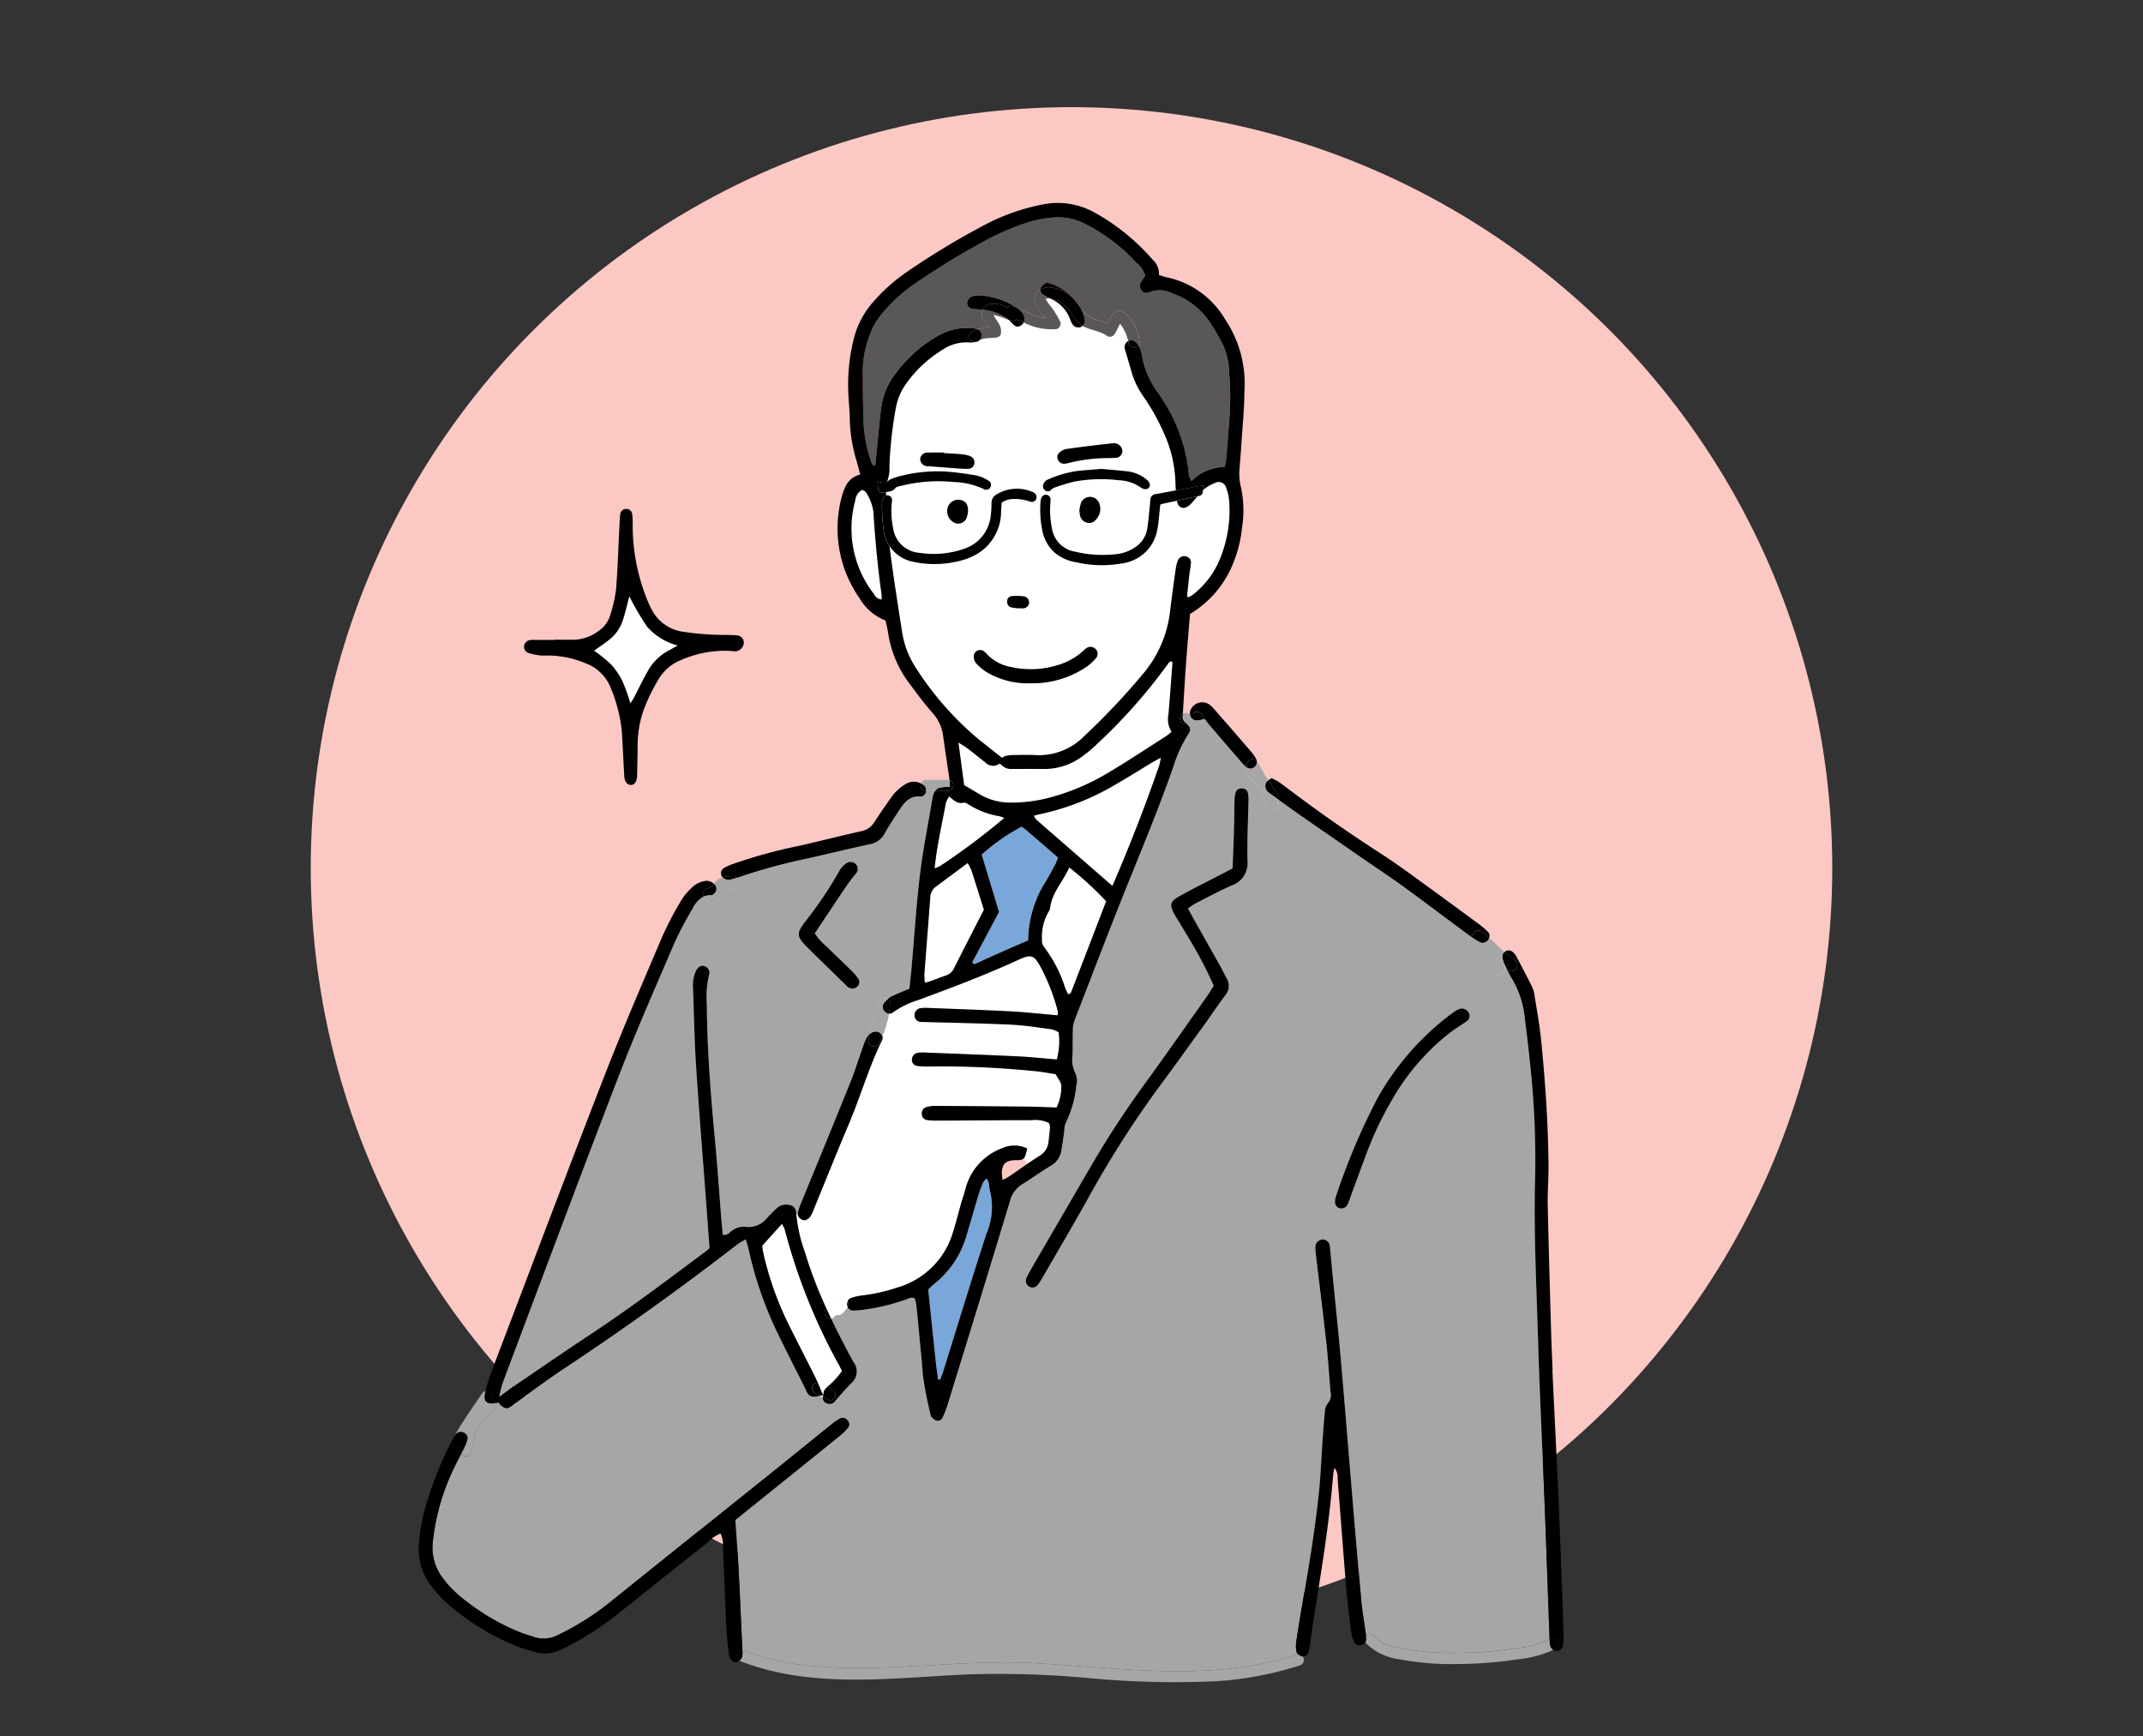<svg xmlns="http://www.w3.org/2000/svg" width="200" height="162" viewBox="0 0 200 162">
  <rect x="0" y="0" width="200" height="162" fill="#333333" stroke="none"/>
  <g id="グループ_129" data-name="グループ 129" transform="translate(-272 -8931)">
    <circle id="楕円形_83" data-name="楕円形 83" cx="71" cy="71" r="71" transform="translate(301 8941)" fill="#fcc8c4"/>
    <rect id="長方形_244" data-name="長方形 244" width="200" height="162" transform="translate(272 8931)" fill="none"/>
    <g id="レイヤー_1" data-name="レイヤー 1" transform="translate(311.078 8949.95)">
      <g id="グループ_126" data-name="グループ 126" transform="translate(-0.004 -0.004)">
        <g id="グループ_125" data-name="グループ 125" transform="translate(0 0)">
          <path id="パス_683" data-name="パス 683" d="M366.822,717.473c-.081.259-.187.51-.271.735-.1.017-.148.042-.172.027a.16.16,0,0,1-.052-.105c-.077-.6-.163-1.191-.226-1.788-.229-2.151-.45-4.3-.681-6.521.176-.163.364-.362.578-.531A8.861,8.861,0,0,0,369,704.754c.379-1.268.739-2.539,1.121-3.8a10.238,10.238,0,0,1,.422-1.123,1.8,1.8,0,0,1,.324-.367c.289.375.194.759.3,1.084a6.3,6.3,0,0,1-.275,3.973C369.483,708.819,368.173,713.152,366.822,717.473Z" transform="translate(-317.863 -608.431)" fill="#79a7d9"/>
          <path id="パス_684" data-name="パス 684" d="M404.883,450.134a6.421,6.421,0,0,1-.267.668q-.392.744-.819,1.469a10.485,10.485,0,0,0-1.7,5.588c-.854.372-1.688.733-2.52,1.1s-1.672.755-2.508,1.132l-.2-.171,2.505-4.715c-.547-1.809-1.087-3.6-1.614-5.346a17.73,17.73,0,0,1,3.714-2.6,3.711,3.711,0,0,1,.373.252C402.85,448.373,403.847,449.237,404.883,450.134Z" transform="translate(-345.22 -389.052)" fill="#79a7d9"/>
          <path id="パス_685" data-name="パス 685" d="M319.282,33.1a12.859,12.859,0,0,1-.716-3.407c-.075-1.763-.094-3.529-.09-5.294a9.594,9.594,0,0,1,.644-3.17,6.249,6.249,0,0,1,1.126-1.976,14.592,14.592,0,0,1,2.9-2.693,71.858,71.858,0,0,1,6.766-4.153,23.909,23.909,0,0,1,3.746-1.631,10.751,10.751,0,0,1,2.707-.53,5.34,5.34,0,0,1,2.792.566,16.81,16.81,0,0,1,4.87,3.682,2.259,2.259,0,0,1,.8,1.2,7.76,7.76,0,0,0-.443.675.591.591,0,0,0,.105.673.519.519,0,0,0,.638.211,2.605,2.605,0,0,1,2.209.072,6.951,6.951,0,0,1,3.691,2.944,20.039,20.039,0,0,1,1.121,1.992,7.055,7.055,0,0,1,.526,2.578,25.79,25.79,0,0,1-.01,4.45q-.119,1.681-.264,3.36c-.023.276-.085.547-.139.877a4.5,4.5,0,0,0-3.12,1.316,2.367,2.367,0,0,1-.232-.6,15.51,15.51,0,0,0-2.637-7.274,3.075,3.075,0,0,0-.2-.3,8.1,8.1,0,0,1-1.536-3.493,3.742,3.742,0,0,0-.189-.694,1.953,1.953,0,0,0-.12-.254.428.428,0,0,0,.079-.332,4.15,4.15,0,0,0-1.46-2.8c-.735-.493-1.2.376-1.528,1.032a10.2,10.2,0,0,0-1.273-.4,2.623,2.623,0,0,1-1.3-1.139A5.215,5.215,0,0,0,336,16.42a2.669,2.669,0,0,0-.44-.072,1.867,1.867,0,0,0-.465.41.47.47,0,0,0-.066.224.968.968,0,0,0-.5,1.106,4.422,4.422,0,0,0,1.019,1.577,11.784,11.784,0,0,1-2.708-1s0,0,0,0a7.163,7.163,0,0,0-3.5-1.147,2.564,2.564,0,0,0-.782.139.806.806,0,0,0-.34.562.516.516,0,0,0,.4.53,2,2,0,0,0,.47.059c.185.013.367.03.547.052a1.117,1.117,0,0,0-.034.606c.061.316.488.682.675,1.015a4.566,4.566,0,0,0-1.088.2,1.06,1.06,0,0,0-.3-.074,5.273,5.273,0,0,0-2.713.355,8.793,8.793,0,0,0-1.065.556,13.063,13.063,0,0,0-3.674,3.431,6.72,6.72,0,0,0-1.26,3.218c-.185,1.593-.328,3.191-.491,4.787-.016.151-.034.3-.049.445C319.379,33.421,319.327,33.241,319.282,33.1Z" transform="translate(-277.029 -8.905)" fill="#595757"/>
          <path id="パス_686" data-name="パス 686" d="M16.312,433.94c.424.345.567.357.954.107.1-.066.19-.148.288-.219,1.6-1.136,3.178-2.319,4.819-3.4q8.248-5.439,16.041-11.506a7.49,7.49,0,0,1,.76-.449c.107.376.208.675.279.983a34.669,34.669,0,0,0,2.564,7.5c.854,1.77,1.743,3.524,2.629,5.279.176.35.28.817.721.907a1.862,1.862,0,0,0,.721-.077l.271.137a.551.551,0,0,0,.415.588.633.633,0,0,0,.744-.237c.467-.548.951-1.082,1.441-1.61a1.445,1.445,0,0,0,.258-2.042c-.094-.177-.2-.349-.294-.526-.618-1.162-1.221-2.332-1.787-3.518a.491.491,0,0,0,.272-.142c.073-.072.151-.139.229-.2a.526.526,0,0,0,.3,0c.289-.079.45-.379.644-.58a.54.54,0,0,0,.1-.135.573.573,0,0,0,.51.321,4.44,4.44,0,0,0,.72-.04,19.818,19.818,0,0,0,4.323-1.022c.217-.081.426-.229.733-.043a5.777,5.777,0,0,1,.135.642c.1.958.194,1.917.284,2.876.112,1.2.247,2.4.321,3.6a35.663,35.663,0,0,0,.707,3.648.433.433,0,0,0,.065.225,1.466,1.466,0,0,0,.444.374.487.487,0,0,0,.616-.249,9.425,9.425,0,0,0,.517-1.339c1.935-6.287,3.876-12.573,5.778-18.869a2.606,2.606,0,0,1,1.16-1.592c.886-.551,1.731-1.167,2.625-1.7a2,2,0,0,0,1.012-1.415c.115-.63.187-1.269.281-1.9a1.883,1.883,0,0,1,.128-.7,10.109,10.109,0,0,0,.983-3.447,1.77,1.77,0,0,0-.133-1.294,2.881,2.881,0,0,1-.211-1.641c.018-.8,0-1.6.027-2.4a2.51,2.51,0,0,1,.164-.806c1.637-4.224,3.246-8.459,4.94-12.661,1.469-3.647,2.982-7.276,4.274-10.992a12.393,12.393,0,0,1,1.278-2.845c.363-.548.392-.725.049-1.081a1.62,1.62,0,0,0,1.024-.059s.005,0,.008-.005a.574.574,0,0,0,.459-.449l.113-.029c.134.177.269.376.426.557q1.447,1.687,2.9,3.365a4.233,4.233,0,0,0,.583.6.523.523,0,0,0,.135.077l.051.079a.494.494,0,0,0-.016.731c.346.346.7.692,1.026,1.061.016.027.031.053.048.081.035.074.068.148.1.225a10.307,10.307,0,0,0,.7,1.651c.355.567,1.256.046.9-.526-.034-.053-.062-.107-.092-.161a.541.541,0,0,0,.124-.2c.7.51,1.409,1.019,2.124,1.516q3.008,2.095,6.031,4.171c1.154.8,2.33,1.564,3.462,2.391,2.1,1.534,4.184,3.105,6.278,4.654l.031.023a.478.478,0,0,0,.073.812q.558.277,1.1.583a21.679,21.679,0,0,1,1.058,1.963c.3.6,1.2.073.9-.526a.5.5,0,0,1-.023-.046c.075.061.151.122.229.182.155.323.321.642.5.947a8.792,8.792,0,0,1,1.193,3.506c.177,1.433.353,2.867.5,4.3a83.083,83.083,0,0,1,.492,10.7c-.141,4.944.109,9.876.256,14.813.159,5.337.428,10.67.636,16.006.16,4.114.3,8.228.449,12.341a8.987,8.987,0,0,1-3.023.833,35.34,35.34,0,0,1-5.176.432,27.246,27.246,0,0,1-5.033-.307c-.958-.161-2.475-.388-3.109-1.239a.567.567,0,0,0-.8-.108c-.012-.129-.029-.256-.046-.384-.124-.914-.3-1.822-.381-2.739-.282-3.077-.539-6.156-.8-9.235-.377-4.478-.733-8.959-1.126-13.436-.242-2.758-.537-5.511-.807-8.267-.074-.757-.135-1.517-.217-2.275a.685.685,0,0,0-.659-.587.727.727,0,0,0-.675.578,2.55,2.55,0,0,0,.007.6c.331,2.789.685,5.574.993,8.366.172,1.555.275,3.117.4,4.677a1.216,1.216,0,0,1-.28,1.115,1.329,1.329,0,0,0-.246.774c-.091.878-.152,1.76-.215,2.639-.108,1.562-.165,3.129-.323,4.684-.347,3.434-.917,6.838-1.5,10.238-.224,1.305-.445,2.611-.639,3.92a2.453,2.453,0,0,0,.052.944.424.424,0,0,0,.129.189.516.516,0,0,0-.1.023c-7.945,2.607-16.342,1.238-24.5.8-7.127-.384-14.254.983-21.371.2a22.58,22.58,0,0,1-5.786-1.387.634.634,0,0,0-.109-.031c-.115-2.525-.225-5.051-.355-7.574-.077-1.478-.191-2.954-.3-4.56l2.808-2.262q3.471-2.8,6.939-5.592a5.743,5.743,0,0,0,.768-.752.522.522,0,0,0-.016-.669.584.584,0,0,0-.741-.212,5.631,5.631,0,0,0-.79.543c-1.814,1.459-3.618,2.931-5.435,4.388q-7.795,6.258-15.595,12.511a25.562,25.562,0,0,1-4.391,2.721,2.956,2.956,0,0,1-2.441.2c-.341-.12-.694-.206-1.029-.336a21.03,21.03,0,0,1-5.4-3.125,10.356,10.356,0,0,1-2.022-2.054,4.725,4.725,0,0,1-.885-3.41,20.81,20.81,0,0,1,1.658-6.135c.3-.683.648-1.347.985-2.016a.517.517,0,0,0,.937-.13c.168-.688.28-1.39.5-2.065.016-.044.034-.086.051-.129.537-.636,1.072-1.277,1.658-1.871a.5.5,0,0,0,.112-.531l.258-.043a1.063,1.063,0,0,0,.18.246ZM106.469,398.1a.6.6,0,0,0,.137-.847.733.733,0,0,0-.851-.282,3.57,3.57,0,0,0-.713.432,25.235,25.235,0,0,0-6.92,7.9,61.55,61.55,0,0,0-3.839,9.058c-.056.15-.087.307-.108.38-.049.423.068.668.324.786a.63.63,0,0,0,.82-.284,6.753,6.753,0,0,0,.307-.781c.5-1.351.99-2.707,1.5-4.055a31.09,31.09,0,0,1,2.317-4.878,21.4,21.4,0,0,1,5.448-6.34C105.4,398.806,105.945,398.47,106.469,398.1ZM86.09,377.485a3.024,3.024,0,0,0-.066-.711.526.526,0,0,0-.543-.388.542.542,0,0,0-.578.344,2.161,2.161,0,0,0-.113.7c-.025.882-.023,1.766-.049,2.648-.035,1.24-.086,2.479-.13,3.764-.426.223-.809.427-1.2.627-1.244.648-2.505,1.266-3.73,1.951-.934.522-.99.825-.485,1.737.135.246.29.48.435.722.474.791.959,1.576,1.416,2.376a35.8,35.8,0,0,1,1.8,3.545c-.232.362-.433.707-.664,1.032-1.947,2.75-3.881,5.509-5.858,8.238a87.26,87.26,0,0,0-4.87,7.451q-2.864,4.947-5.744,9.882a5.318,5.318,0,0,0-.375.751.628.628,0,0,0,.29.722.612.612,0,0,0,.767-.125,5.264,5.264,0,0,0,.466-.7c1.4-2.431,2.825-4.853,4.2-7.3A95.771,95.771,0,0,1,77.634,404.4c1.482-2,2.932-4.017,4.39-6.033.634-.878,1.229-1.786,1.882-2.648a1.372,1.372,0,0,0,.115-1.67c-.2-.347-.362-.716-.558-1.066-.8-1.434-1.615-2.866-2.421-4.3-.194-.344-.381-.69-.6-1.089a7.6,7.6,0,0,1,.72-.48c1.106-.565,2.2-1.16,3.337-1.658a2.2,2.2,0,0,0,1.5-2.315c-.048-1.883.059-3.77.092-5.655Z" transform="translate(-8.644 -321.76)" fill="#a6a6a6"/>
          <path id="パス_687" data-name="パス 687" d="M57.63,478.188a9.418,9.418,0,0,1,.617-2.068c3.5-9.271,6.951-18.557,10.518-27.8,1.631-4.227,3.464-8.377,5.25-12.543a32.872,32.872,0,0,1,1.685-3.188,2.441,2.441,0,0,1,1.027-1.114.583.583,0,0,0,.349.279.511.511,0,0,0,.865.268,2.365,2.365,0,0,0,.487-.8l1.36-.681a.51.51,0,0,0,.087-.825l.031-.01a54.209,54.209,0,0,1,6.484-1.776c1.955-.433,3.9-.917,5.856-1.337a1.952,1.952,0,0,0,1.385-1.027c.415-.731.878-1.437,1.342-2.138s.971-1.386,1.994-1.283c.252.026.5-.265.528-.513h.832a1.539,1.539,0,0,0-.223.562c-.016.078-.027.158-.04.237-.389,2.335-.867,4.659-1.147,7.008-.35,2.948-.536,5.914-.8,8.873-.052.592-.122,1.184-.184,1.767-.623.268-1.188.476-1.717.752a1.661,1.661,0,0,0-.3.208.534.534,0,0,0-.837.415v.017a.534.534,0,0,0-.177.236,11.444,11.444,0,0,0-.751,2.655,1.161,1.161,0,0,0-.156.2,4.689,4.689,0,0,0-.384.875c-.39,1.092-.725,2.206-1.157,3.281-1.51,3.748-3.053,7.482-4.58,11.223a6.994,6.994,0,0,0-.359,1.013.526.526,0,0,0-.014.118l-.131.007v-.025c-.017-.591-.371-.834-.96-.833a1.178,1.178,0,0,0-.868.345,13.473,13.473,0,0,0-1.011,1.031,2.172,2.172,0,0,1-1.921.691,1.818,1.818,0,0,0-1.213.346c-.245.169-.423.482-.881.406-.047-.5-.1-1.015-.142-1.529-.2-2.481-.366-4.964-.6-7.44-.4-4.2-.725-8.4-.751-12.617a8.73,8.73,0,0,1,.2-2.629.655.655,0,0,0-.433-.865c-.32-.1-.629.1-.821.535a3.38,3.38,0,0,0-.233,1.534c.087,2.366.122,4.736.275,7.1.268,4.165.609,8.325.919,12.487l.347,4.662a3.368,3.368,0,0,1-.271.246c-3.509,2.612-6.991,5.26-10.643,7.674-2.412,1.593-4.792,3.23-7.181,4.856-.488.332-.954.7-1.551,1.134Zm33.452-38.324a.587.587,0,0,0,.04-.773,5.543,5.543,0,0,0-.627-.725c-.772-.759-1.56-1.5-2.333-2.259a5.539,5.539,0,0,1-1.063-1.2c.988-1.481,1.917-2.885,2.859-4.279.29-.429.605-.842.932-1.245a.7.7,0,0,0,.19-.656.668.668,0,0,0-.966-.4,2,2,0,0,0-.794.878,37.077,37.077,0,0,1-3.095,4.58c-.854,1.1-.837,1.409.105,2.358,1.216,1.223,2.461,2.415,3.693,3.621a1.488,1.488,0,0,0,.178.161.693.693,0,0,0,.88-.061Z" transform="translate(-50.129 -366.758)" fill="#a6a6a6"/>
          <path id="パス_688" data-name="パス 688" d="M253.453,745.075c.094.177.182.357.307.6a7.271,7.271,0,0,1-1.258,1.385c-.035.035-.073.069-.109.1-.087-.035-.176-.073-.263-.115l-.39-.2a.576.576,0,0,0-.232-.062c-.085-.194-.173-.388-.267-.578-.873-1.76-1.791-3.5-2.65-5.266a29.892,29.892,0,0,1-2.167-6.235,6.934,6.934,0,0,1-.115-.722l1.845-2.042a2.889,2.889,0,0,1,.263.539A54.474,54.474,0,0,0,253.453,745.075Z" transform="translate(-214.254 -636.692)" fill="#fff"/>
          <path id="パス_689" data-name="パス 689" d="M275.905,572.054a.556.556,0,0,0-.325.268.545.545,0,0,0-.13-.19.49.49,0,0,0-.722-.01c-.353.345-.776.6-1.134.941a40.212,40.212,0,0,1-2.012-5.26,14.2,14.2,0,0,1-.812-3.6l.131-.007a.666.666,0,0,0,.724.6,1.247,1.247,0,0,0,.409-.269,3.513,3.513,0,0,0,.37-.748c1.08-2.626,2.129-5.267,3.239-7.881s1.89-5.351,3.14-7.907a.479.479,0,0,0,.023-.368,9.02,9.02,0,0,0,.626-2.089.522.522,0,0,0,.362-.117,8.111,8.111,0,0,1,2.366-1.158c3.123-1.153,6.238-2.326,9.266-3.717,1.333-.612,1.541-.521,2.254.819a19.012,19.012,0,0,1,1.5,3.925,1.532,1.532,0,0,1-.014.4c-.224-.021-.415-.042-.606-.059-1.279-.108-2.557-.251-3.839-.316-2.565-.13-5.133-.219-7.7-.319a3.208,3.208,0,0,0-.716.038.654.654,0,0,0-.484.73.6.6,0,0,0,.552.539c.079.009.16,0,.239.005,2.729.078,5.458.122,8.185.249,1.279.06,2.552.269,3.825.435a2.536,2.536,0,0,1,.64.281,6.354,6.354,0,0,1-.171,2.534c-1.247-.1-2.44-.232-3.639-.289-2.927-.139-5.855-.246-8.783-.36a2.7,2.7,0,0,0-.6.039.649.649,0,0,0-.5.6.567.567,0,0,0,.469.61,7.068,7.068,0,0,0,1.2.056,86.314,86.314,0,0,1,9.741.43c.673.052,1.339.19,2.008.288.2.4.521.747.524,1.1a4.376,4.376,0,0,1-.444,2.013c-.912-.03-1.748-.073-2.583-.082q-4.4-.047-8.791-.069a3.013,3.013,0,0,0-.824.126.613.613,0,0,0-.37.685.55.55,0,0,0,.456.5,5.1,5.1,0,0,0,.834.06c1.205,0,2.409-.01,3.614-.017,1.767-.009,3.533-.027,5.3-.02a2.979,2.979,0,0,1,1.636.245,1.02,1.02,0,0,1,.12.349c-.033.48-.085.959-.144,1.437a1.642,1.642,0,0,1-.8,1.269c-.385.245-.765.5-1.143.756l-.353-.515a.589.589,0,0,0,.134-.24c.068-.22.12-.445.177-.664a2.792,2.792,0,0,0-2.369-.014,5.5,5.5,0,0,0-3.4,3.795c-.1.43-.262.842-.383,1.266-.263.927-.491,1.864-.782,2.781a7.6,7.6,0,0,1-4.813,5.029c-.15.056-.307.095-.459.144a15.293,15.293,0,0,1-3.164.709,5.254,5.254,0,0,0-1.053.233Z" transform="translate(-235.531 -469.881)" fill="#fff"/>
          <path id="パス_690" data-name="パス 690" d="M376.035,427.313a2.327,2.327,0,0,1,.44.164,65.342,65.342,0,0,1-5.98,4.479,3.654,3.654,0,0,1-.524.219c.219-2.14.687-4.127,1.062-6.127a2.617,2.617,0,0,1,.3-.588c.416.35.774.737,1.366.588.152-.038.368.128.54.226A7.733,7.733,0,0,0,376.035,427.313Z" transform="translate(-321.821 -370.089)" fill="#fff"/>
          <path id="パス_691" data-name="パス 691" d="M366.994,473.929c.383,1.179.75,2.362,1.167,3.686-.92,1.8-1.855,3.61-2.772,5.432a1.26,1.26,0,0,1-.759.7c-.638.212-1.252.5-1.974.681a6.11,6.11,0,0,1-.051-.78c.18-2.393.374-4.785.551-7.18a1.29,1.29,0,0,1,.536-1.019c.963-.709,1.922-1.425,2.956-2.193A4.91,4.91,0,0,1,366.994,473.929Z" transform="translate(-315.412 -411.669)" fill="#fff"/>
          <path id="パス_692" data-name="パス 692" d="M449.53,476.43a29.973,29.973,0,0,1,3.433,3.159c-1.1,2.87-2.186,5.7-3.278,8.526-.021.056-.124.082-.256.164-.1-.21-.207-.406-.284-.613a12.494,12.494,0,0,0-1.974-3.814.97.97,0,0,1-.189-.659,4.672,4.672,0,0,1,.619-2.641.658.658,0,0,0,.137-.327c.154-1.42,1.165-2.4,1.792-3.795Z" transform="translate(-388.807 -414.426)" fill="#fff"/>
          <path id="パス_693" data-name="パス 693" d="M452.936,397.7a6.484,6.484,0,0,1-.146.72c-1.292,3.751-2.728,7.445-4.377,11.251-2.467-2.147-4.8-4.171-7.121-6.2a1.514,1.514,0,0,1-.212-.354c.229-.057.409-.112.592-.147a23.315,23.315,0,0,0,7.021-2.759c1.15-.655,2.268-1.364,3.4-2.045.226-.137.462-.258.838-.465Z" transform="translate(-383.677 -345.942)" fill="#fff"/>
          <path id="パス_694" data-name="パス 694" d="M407.011,328.967q-.164,2.278-.351,4.555a2.226,2.226,0,0,0,.289,1.635c-.176.138-.35.3-.548.427-1.789,1.141-3.557,2.322-5.383,3.4a20.912,20.912,0,0,1-5.517,2.328,13.644,13.644,0,0,1-3.687.444,5.554,5.554,0,0,1-2.747-.755l-1.477-.875-.53-3.973c.374.238.609.366.82.527.573.439,1.133.891,1.7,1.338a.98.98,0,0,0,1.324.089,3.473,3.473,0,0,0,.582.431,1.5,1.5,0,0,0,.59.083c1,.008,2-.008,3.006.005a5.956,5.956,0,0,0,3.58-1.212,11.048,11.048,0,0,0,1.376-1.162,50.957,50.957,0,0,0,6.668-7.561c.039-.057.126-.081.2-.122.2.083.121.264.111.4Z" transform="translate(-336.687 -285.809)" fill="#fff"/>
          <path id="パス_695" data-name="パス 695" d="M310.671,206.653a1.273,1.273,0,0,1,.651-1c.112.073.3.125.36.243a4.481,4.481,0,0,1,.681,1.773c.163,2.6.4,5.19.768,7.769a3.482,3.482,0,0,1,0,.453.86.86,0,0,1-.7-.489A9.941,9.941,0,0,1,310.671,206.653Z" transform="translate(-269.929 -178.886)" fill="#fff"/>
          <path id="パス_696" data-name="パス 696" d="M350.61,68.438a3.335,3.335,0,0,1,1.753,1.891,2.285,2.285,0,0,0,.2.439.64.64,0,0,0,.725.29.62.62,0,0,0,.245-.122c.711.427,1.592.432,2.268.941a.521.521,0,0,0,.712-.186c.159-.26.288-.534.42-.807.025-.052.055-.1.082-.151a4.038,4.038,0,0,1,.764,1.619.656.656,0,0,0-.306.773c.2.691.415,1.38.606,2.073a7.5,7.5,0,0,0,1.156,2.367,20.472,20.472,0,0,1,1.92,3.468,11.852,11.852,0,0,1,1.032,4.422,15.929,15.929,0,0,0,.141,1.8c.115.713.685.871,1.223.36.232-.22.428-.476.64-.717a5.034,5.034,0,0,1,.644-.712,4.089,4.089,0,0,1,1.028-.591.723.723,0,0,1,1.065.463,4.2,4.2,0,0,1,.275,1.163,12.014,12.014,0,0,1-.843,5.423,8.137,8.137,0,0,1-2.591,3.412,2.64,2.64,0,0,1-.379.211c-.072-.069-.121-.1-.118-.117.069-.675.138-1.35.216-2.024.042-.358.118-.713.143-1.072a.563.563,0,0,0-.463-.609.631.631,0,0,0-.716.308,3.272,3.272,0,0,0-.229.8q-.279,1.966-.527,3.937a10.917,10.917,0,0,1-2.352,5.7,65.571,65.571,0,0,1-5.687,6.048,5.931,5.931,0,0,1-4.58,1.749c-.64-.036-1.285-.012-1.926-.005a4.121,4.121,0,0,0-.717.056,2.033,2.033,0,0,0-.44.2q-1.119-.89-2.241-1.78a29.136,29.136,0,0,1-5.708-6.48,8.58,8.58,0,0,1-1.383-3.566c-.4-2.576-.813-5.151-1.136-7.737-.194-1.55-.236-3.121-.327-4.682a4.59,4.59,0,0,1,.2-1.9,3.769,3.769,0,0,0,.094-1.071,38.034,38.034,0,0,1,.613-5.5,5.589,5.589,0,0,1,.945-2.194,11.544,11.544,0,0,1,3.412-3.178,3.984,3.984,0,0,1,2.391-.678,3.13,3.13,0,0,0,.482-.007,1.449,1.449,0,0,0,.2-.03.541.541,0,0,0,.321-.125c.363-.293,1.1-.225,1.541-.281.208-.027.469-.138.5-.383.107-.78-.407-1.126-.694-1.733a1.315,1.315,0,0,1,.156.029,5.15,5.15,0,0,1,.552.163c.233.078.462.176.695.254a3.84,3.84,0,0,1,.439.426.529.529,0,0,0,.752.091.751.751,0,0,0,.237-.263,5.64,5.64,0,0,0,3.053.617.518.518,0,0,0,.363-.64,7.648,7.648,0,0,0-1.093-1.71,4.126,4.126,0,0,1-.268-.442c-.026-.052.014-.052.184-.066a1.177,1.177,0,0,1,.234.005l.109.057Zm6.148,14.794a.656.656,0,0,0,.475-.622.793.793,0,0,0-.942-.709c-1.434.144-2.864.331-4.292.527a1.305,1.305,0,0,0-.629.321.544.544,0,0,0-.161.653.58.58,0,0,0,.55.394,1.2,1.2,0,0,0,.355-.042,15.549,15.549,0,0,1,3.926-.484,6.548,6.548,0,0,0,.717-.039Zm-2.015,18.739a.628.628,0,0,0-.005-.872.67.67,0,0,0-.873-.087,3.558,3.558,0,0,0-.36.314,6.049,6.049,0,0,1-2.068,1.187,8.5,8.5,0,0,1-4.614.254,4.107,4.107,0,0,1-2.2-1.161,2.358,2.358,0,0,0-.346-.329.6.6,0,0,0-.914.42.98.98,0,0,0,.165.662,4.775,4.775,0,0,0,.986.859,7.552,7.552,0,0,0,4.123,1.068,9.006,9.006,0,0,0,5.216-1.519,4.717,4.717,0,0,0,.886-.8Zm-6.221-5.18a.575.575,0,0,0-.463-.609,5.358,5.358,0,0,0-1.182-.025.482.482,0,0,0-.4.523.514.514,0,0,0,.4.528,4.167,4.167,0,0,0,.616.079c.212,0,.332.008.452,0a.569.569,0,0,0,.575-.5Zm-5.111-13.019a.6.6,0,0,0-.375-.67,2.842,2.842,0,0,0-.691-.17c-.592-.056-1.188-.083-1.783-.122v-.047c-.515,0-1.032-.018-1.547.007a.646.646,0,0,0-.649.577.682.682,0,0,0,.674.686c.078.01.159.005.238.012.832.064,1.663.13,2.495.19.357.025.713.053,1.07.046a.571.571,0,0,0,.57-.506Z" transform="translate(-291.558 -59.474)" fill="#fff"/>
          <path id="パス_697" data-name="パス 697" d="M811.068,1028.668c.565-.366,1.087.536.524.9-.1.064-.2.124-.307.18a.709.709,0,0,1-.306-.466,3.291,3.291,0,0,1-.036-.48.41.41,0,0,0,0-.056C810.983,1028.721,811.026,1028.7,811.068,1028.668Z" transform="translate(-705.402 -894.72)"/>
          <path id="パス_698" data-name="パス 698" d="M696.027,1027a.709.709,0,0,0,.306.466,10.742,10.742,0,0,1-3.339.875,38.354,38.354,0,0,1-5.5.433,25.808,25.808,0,0,1-5.492-.439,5.33,5.33,0,0,1-3.211-1.573.446.446,0,0,0,.077-.237,3.257,3.257,0,0,0-.014-.45.567.567,0,0,1,.8.108c.634.851,2.151,1.078,3.109,1.239a27.237,27.237,0,0,0,5.033.307,35.344,35.344,0,0,0,5.176-.432,8.984,8.984,0,0,0,3.023-.833c0,.018,0,.038,0,.056A3.285,3.285,0,0,0,696.027,1027Z" transform="translate(-590.451 -892.438)" fill="#a6a6a6"/>
          <path id="パス_699" data-name="パス 699" d="M778.435,537.88c.416.4-.138,1.16-.631.817-.086-.06-.17-.122-.253-.186-.07-.147-.139-.3-.207-.445a1.689,1.689,0,0,1-.155-.69.5.5,0,0,1,.194-.387,10.167,10.167,0,0,1,1.052.89Z" transform="translate(-676.045 -467.105)"/>
          <path id="パス_700" data-name="パス 700" d="M779.732,536.926a10.161,10.161,0,0,0-1.052-.89.574.574,0,0,1,.7-.043,1.392,1.392,0,0,1,.39.441c.51.955,1.014,1.916,1.494,2.887a2.831,2.831,0,0,1,.221.807c.212,1.347.465,2.691.6,4.046.394,3.916.664,7.842.7,11.779.009,1.244-.1,2.49-.072,3.732.083,3.934.2,7.867.314,11.8.035,1.2.091,2.408.138,3.611h-.017c.207,4.371.429,8.743.617,13.114.163,3.811.29,7.624.426,11.435a6.8,6.8,0,0,1-.048,1.079.623.623,0,0,1-.551.549.585.585,0,0,1-.366-.1c.105-.056.208-.116.307-.18.562-.363.04-1.265-.524-.9-.042.027-.085.053-.128.077-.15-4.114-.289-8.228-.449-12.341-.208-5.336-.478-10.669-.636-16.006-.147-4.936-.4-9.869-.256-14.813a83.083,83.083,0,0,0-.492-10.7c-.146-1.437-.321-2.871-.5-4.3a8.791,8.791,0,0,0-1.193-3.506c-.184-.306-.35-.625-.5-.947.082.064.167.126.252.186.493.342,1.048-.413.631-.817Z" transform="translate(-677.341 -466.151)"/>
          <path id="パス_701" data-name="パス 701" d="M756.094,522.193a.631.631,0,0,1-.118.226.623.623,0,0,1-.75.206,7,7,0,0,1-.876-.556.539.539,0,0,1,.236-.13.489.489,0,0,1,.754-.348A7.831,7.831,0,0,1,756.094,522.193Z" transform="translate(-656.177 -453.632)"/>
          <path id="パス_702" data-name="パス 702" d="M756.2,528.383c.068.148.137.3.207.445-.078-.06-.154-.121-.229-.182a.492.492,0,0,0,.023.046c.3.6-.6,1.127-.9.526a21.676,21.676,0,0,0-1.058-1.962q-.539-.307-1.1-.583a.478.478,0,0,1-.073-.812,7.007,7.007,0,0,0,.876.556.623.623,0,0,0,.75-.206.632.632,0,0,0,.118-.226c.437.388.845.809,1.267,1.212.052.036.1.074.155.112a.5.5,0,0,0-.194.387A1.711,1.711,0,0,0,756.2,528.383Z" transform="translate(-654.897 -457.423)" fill="#a6a6a6"/>
          <path id="パス_703" data-name="パス 703" d="M669.557,577.894a.6.6,0,0,1-.137.847c-.523.367-1.068.7-1.579,1.087a21.4,21.4,0,0,0-5.448,6.341,31.084,31.084,0,0,0-2.316,4.878c-.51,1.348-1,2.7-1.5,4.055a6.744,6.744,0,0,1-.307.781.63.63,0,0,1-.82.284c-.256-.118-.374-.363-.324-.786.021-.073.052-.23.108-.38a61.562,61.562,0,0,1,3.839-9.058,25.237,25.237,0,0,1,6.92-7.9,3.565,3.565,0,0,1,.713-.432A.733.733,0,0,1,669.557,577.894Z" transform="translate(-571.596 -502.399)"/>
          <path id="パス_704" data-name="パス 704" d="M677.9,1026.84a3.247,3.247,0,0,1,.014.45.446.446,0,0,1-.077.237c-.014-.017-.029-.035-.042-.053A.422.422,0,0,1,677.9,1026.84Z" transform="translate(-589.502 -893.205)"/>
          <path id="パス_705" data-name="パス 705" d="M635.546,779.669c.017.128.034.255.046.384a.422.422,0,0,0-.1.634c.013.018.027.036.042.053a.7.7,0,0,1-.388.25.512.512,0,0,1-.622-.243,3.321,3.321,0,0,1-.314-1.023c-.169-1.313-.334-2.629-.444-3.947-.286-3.44-.541-6.881-.815-10.322a1.411,1.411,0,0,0-.292-1.009,5.569,5.569,0,0,0-.115.547c-.367,4.685-1.156,9.313-1.886,13.95-.118.752-.208,1.51-.321,2.263a1.647,1.647,0,0,1-.165.568.529.529,0,0,1-.463.285.437.437,0,0,0-.444-.207.423.423,0,0,1-.129-.189,2.453,2.453,0,0,1-.052-.943c.194-1.309.415-2.615.639-3.92.584-3.4,1.154-6.8,1.5-10.238.158-1.555.215-3.122.323-4.684.062-.88.124-1.761.215-2.639a1.328,1.328,0,0,1,.246-.774,1.216,1.216,0,0,0,.28-1.115c-.128-1.56-.23-3.122-.4-4.677-.308-2.792-.662-5.577-.993-8.365a2.548,2.548,0,0,1-.007-.6.727.727,0,0,1,.675-.578.687.687,0,0,1,.659.587c.082.757.143,1.518.217,2.275.269,2.755.565,5.509.807,8.267.393,4.477.748,8.958,1.126,13.436.259,3.079.515,6.158.8,9.235C635.249,777.847,635.422,778.755,635.546,779.669Z" transform="translate(-547.19 -646.417)"/>
          <path id="パス_706" data-name="パス 706" d="M631.074,1040.833a.462.462,0,0,1-.152-.03.937.937,0,0,1-.292-.177A.437.437,0,0,1,631.074,1040.833Z" transform="translate(-548.558 -905.192)"/>
          <path id="パス_707" data-name="パス 707" d="M282.121,1038a.94.94,0,0,0,.292.177.463.463,0,0,0,.152.03.539.539,0,0,1-.268.82,32.144,32.144,0,0,1-7.807,1.481,85.379,85.379,0,0,1-12.263-.328,91.243,91.243,0,0,0-11.158-.3c-6.9.324-14.374,1.356-20.98-1.243a.528.528,0,0,1-.108-.057.744.744,0,0,0,.226-.267,1.329,1.329,0,0,0,.055-.587c0-.042,0-.082-.005-.124a.645.645,0,0,1,.109.031,22.581,22.581,0,0,0,5.786,1.387c7.116.783,14.244-.583,21.371-.2,8.156.44,16.553,1.809,24.5-.8A.515.515,0,0,1,282.121,1038Z" transform="translate(-200.049 -902.565)" fill="#a6a6a6"/>
          <path id="パス_708" data-name="パス 708" d="M610.327,412.721c.587.419,1.162.854,1.74,1.287,2.533,1.9,5.141,3.693,7.8,5.41.976.63,1.925,1.3,2.866,1.983q3.166,2.292,6.308,4.615a6.559,6.559,0,0,1,.816.7.557.557,0,0,1,.122.545,7.857,7.857,0,0,0-.755-.6.489.489,0,0,0-.754.347.539.539,0,0,0-.236.13l-.031-.023c-2.094-1.549-4.174-3.119-6.278-4.654-1.132-.826-2.307-1.594-3.462-2.391q-3.016-2.083-6.031-4.171c-.714-.5-1.42-1.006-2.124-1.516a.5.5,0,0,0-.031-.422,6.6,6.6,0,0,0-.747-1.084,2.767,2.767,0,0,0-.164-.315c.092-.061.2-.124.29-.194A5.783,5.783,0,0,1,610.327,412.721Z" transform="translate(-530.065 -358.703)"/>
          <path id="パス_709" data-name="パス 709" d="M607.22,414.77a.862.862,0,0,1-.04-.666.61.61,0,0,1,.242-.243,2.76,2.76,0,0,1,.164.315,6.6,6.6,0,0,1,.747,1.084.5.5,0,0,1,.031.422c-.2-.15-.407-.3-.612-.445a1.888,1.888,0,0,1-.511-.429C607.233,414.794,607.227,414.781,607.22,414.77Z" transform="translate(-528.117 -359.999)"/>
          <path id="パス_710" data-name="パス 710" d="M604.8,422.889a10.314,10.314,0,0,1-.7-1.651l.5-.108a1.891,1.891,0,0,0,.511.429c.2.148.409.3.612.445a.54.54,0,0,1-.124.2c.03.055.059.108.092.161.357.571-.544,1.093-.9.526Z" transform="translate(-525.481 -366.323)" fill="#a6a6a6"/>
          <path id="パス_711" data-name="パス 711" d="M595.673,402.23a.861.861,0,0,0,.04.666c.007.012.013.025.021.036l-.5.108c-.031-.077-.064-.151-.1-.225-.017-.027-.033-.053-.048-.081-.325-.368-.679-.714-1.026-1.061a.494.494,0,0,1,.016-.731l-.051-.079a.6.6,0,0,0,.54-.081.613.613,0,0,0,.273-.573.392.392,0,0,1,.039.052c.269.415.5.864.737,1.309a2.775,2.775,0,0,1,.3.415A.61.61,0,0,0,595.673,402.23Z" transform="translate(-516.61 -348.125)" fill="#a6a6a6"/>
          <path id="パス_712" data-name="パス 712" d="M594.47,399.519a.6.6,0,0,1-.54.081l-.047-.076c-.355-.548.476-1.053.86-.578A.613.613,0,0,1,594.47,399.519Z" transform="translate(-516.518 -346.862)"/>
          <path id="パス_713" data-name="パス 713" d="M456.125,420.113a3.023,3.023,0,0,1,.066.711c-.034,1.884-.141,3.772-.092,5.655a2.2,2.2,0,0,1-1.5,2.315c-1.136.5-2.231,1.093-3.337,1.658a7.6,7.6,0,0,0-.72.48c.22.4.407.746.6,1.089.806,1.433,1.618,2.864,2.421,4.3.2.35.358.718.558,1.066a1.372,1.372,0,0,1-.115,1.67c-.653.863-1.248,1.77-1.882,2.648-1.458,2.016-2.907,4.036-4.39,6.033a95.765,95.765,0,0,0-6.575,10.355c-1.37,2.449-2.793,4.871-4.2,7.3a5.264,5.264,0,0,1-.466.7.612.612,0,0,1-.767.125.628.628,0,0,1-.29-.722,5.319,5.319,0,0,1,.375-.751q2.87-4.943,5.744-9.882a87.256,87.256,0,0,1,4.87-7.451c1.977-2.729,3.911-5.488,5.858-8.238.23-.325.432-.67.664-1.032a35.8,35.8,0,0,0-1.8-3.545c-.457-.8-.942-1.585-1.416-2.376-.144-.242-.3-.476-.435-.722-.5-.912-.449-1.216.485-1.737,1.225-.685,2.486-1.3,3.73-1.951.387-.2.77-.4,1.2-.627.044-1.285.1-2.523.13-3.764.026-.882.025-1.766.049-2.648a2.161,2.161,0,0,1,.113-.7.542.542,0,0,1,.578-.344A.526.526,0,0,1,456.125,420.113Z" transform="translate(-378.747 -365.099)"/>
          <path id="パス_714" data-name="パス 714" d="M554.137,365.1a.472.472,0,0,1,.144.432,3.4,3.4,0,0,1-.449.108.666.666,0,0,1-.833-.616.353.353,0,0,0,.036.008l.1.017.047.005a.225.225,0,0,1,.042,0,.576.576,0,0,1,.558-.2A.715.715,0,0,1,554.137,365.1Z" transform="translate(-481.031 -317.362)"/>
          <path id="パス_715" data-name="パス 715" d="M554.392,359.475l-.113.029a.472.472,0,0,0-.144-.432.715.715,0,0,0-.354-.247.576.576,0,0,0-.558.2l-.042,0-.047-.005-.1-.017A.369.369,0,0,1,553,359a.926.926,0,0,1,.06-.346,1.192,1.192,0,0,1,1.694-.567,2.822,2.822,0,0,1,.526.487q1.739,1.989,3.463,3.993a3.8,3.8,0,0,1,.463.695.463.463,0,0,1,.049.163c-.384-.475-1.216.03-.86.578l.047.076A.523.523,0,0,1,558.3,364a4.229,4.229,0,0,1-.583-.6q-1.456-1.677-2.9-3.365C554.661,359.851,554.526,359.652,554.392,359.475Z" transform="translate(-481.028 -311.335)"/>
          <path id="パス_716" data-name="パス 716" d="M549.283,366.679a1.62,1.62,0,0,1-1.024.059c-.085-.09-.194-.191-.327-.312a1.139,1.139,0,0,1-.142-.263l.027-.452a.5.5,0,0,1,.386-.052c.089.021.176.042.264.059a.666.666,0,0,0,.833.616,3.415,3.415,0,0,0,.449-.108.574.574,0,0,1-.459.449s-.005,0-.008.005Z" transform="translate(-476.499 -318.056)" fill="#a6a6a6"/>
          <path id="パス_717" data-name="パス 717" d="M546.25,366.17l-.027.452a1.14,1.14,0,0,0,.142.263c.133.121.242.223.327.312-.112-.022-.223-.049-.331-.075A.519.519,0,0,1,546.25,366.17Z" transform="translate(-474.932 -318.516)"/>
          <path id="パス_718" data-name="パス 718" d="M509.626,98.653a2.153,2.153,0,0,1,.176.263.57.57,0,0,1-.962-.332q-.008-.055-.02-.117a.468.468,0,0,1,.051-.026A.656.656,0,0,1,509.626,98.653Z" transform="translate(-442.601 -85.589)"/>
          <path id="パス_719" data-name="パス 719" d="M479.52,77.833a.656.656,0,0,0-.755-.212.466.466,0,0,0-.051.026,4.037,4.037,0,0,0-.764-1.619c-.027.049-.057.1-.082.151-.133.273-.262.547-.42.807a.521.521,0,0,1-.712.186c-.677-.509-1.558-.514-2.268-.941a.542.542,0,0,0,.208-.5,3.245,3.245,0,0,0-.268-.916c-.061-.122-.128-.241-.2-.354a2.623,2.623,0,0,0,1.3,1.139,10.2,10.2,0,0,1,1.273.4c.325-.656.793-1.525,1.528-1.032a4.15,4.15,0,0,1,1.46,2.8.428.428,0,0,1-.079.332A2.149,2.149,0,0,0,479.52,77.833Z" transform="translate(-412.495 -64.769)" fill="#595757"/>
          <path id="パス_720" data-name="パス 720" d="M464.042,173a.656.656,0,0,1-.475.622,6.555,6.555,0,0,1-.717.039,15.548,15.548,0,0,0-3.926.484,1.2,1.2,0,0,1-.355.042.58.58,0,0,1-.55-.394.544.544,0,0,1,.161-.653,1.305,1.305,0,0,1,.629-.321c1.428-.2,2.858-.383,4.292-.527a.793.793,0,0,1,.942.709Z" transform="translate(-398.366 -149.863)"/>
          <path id="パス_721" data-name="パス 721" d="M409.44,318.454a.628.628,0,0,1,.005.872,4.718,4.718,0,0,1-.886.8,9.007,9.007,0,0,1-5.216,1.519,7.552,7.552,0,0,1-4.123-1.068,4.776,4.776,0,0,1-.986-.859.98.98,0,0,1-.165-.662.6.6,0,0,1,.914-.42,2.36,2.36,0,0,1,.346.329,4.107,4.107,0,0,0,2.2,1.161,8.5,8.5,0,0,0,4.614-.254,6.049,6.049,0,0,0,2.068-1.187,3.551,3.551,0,0,1,.36-.314.67.67,0,0,1,.873.087Z" transform="translate(-346.259 -276.828)"/>
          <path id="パス_722" data-name="パス 722" d="M475.651,211.276a1.448,1.448,0,0,1-.3,1.559.79.79,0,0,1-.864.272.862.862,0,0,1-.617-.672c-.026-.117-.036-.237-.062-.418a3.608,3.608,0,0,1,.155-.759.917.917,0,0,1,1.687.017Z" transform="translate(-412.147 -183.287)"/>
          <path id="パス_723" data-name="パス 723" d="M449.6,62.653a3.246,3.246,0,0,1,.268.916.542.542,0,0,1-.208.5,2.018,2.018,0,0,1-.423-.333c-.575-.6-.972-1.592-1.752-1.94a3.113,3.113,0,0,0-.855-.281,4.969,4.969,0,0,1-.731-.4.508.508,0,0,1-.207-.429,1.767,1.767,0,0,1,1.122-.182,3.618,3.618,0,0,1,2.454,1.61l.134.186C449.477,62.412,449.543,62.53,449.6,62.653Z" transform="translate(-387.692 -52.608)"/>
          <path id="パス_724" data-name="パス 724" d="M453.765,68.721c.78.349,1.176,1.344,1.752,1.94a2.018,2.018,0,0,0,.423.333.62.62,0,0,1-.245.122.64.64,0,0,1-.725-.29,2.286,2.286,0,0,1-.2-.439,3.334,3.334,0,0,0-1.753-1.891l-.109-.057A3.113,3.113,0,0,1,453.765,68.721Z" transform="translate(-393.967 -59.533)"/>
          <path id="パス_725" data-name="パス 725" d="M446.822,57.642a1.767,1.767,0,0,0-1.122.182.47.47,0,0,1,.066-.224,1.867,1.867,0,0,1,.465-.41,2.669,2.669,0,0,1,.44.072,5.216,5.216,0,0,1,2.739,2.176l-.134-.186A3.618,3.618,0,0,0,446.822,57.642Z" transform="translate(-387.695 -49.747)"/>
          <path id="パス_726" data-name="パス 726" d="M431.738,62.885c-.169.014-.21.014-.184.066a4.129,4.129,0,0,0,.268.442,7.647,7.647,0,0,1,1.093,1.71.518.518,0,0,1-.363.64,5.64,5.64,0,0,1-3.053-.617.7.7,0,0,0,.023-.577,1.557,1.557,0,0,0-.683-.8,11.783,11.783,0,0,0,2.708,1,4.422,4.422,0,0,1-1.019-1.577.968.968,0,0,1,.5-1.106.508.508,0,0,0,.207.429,4.968,4.968,0,0,0,.731.4A1.177,1.177,0,0,0,431.738,62.885Z" transform="translate(-373.029 -53.983)" fill="#595757"/>
          <path id="パス_727" data-name="パス 727" d="M423.018,282.865a4.168,4.168,0,0,1-.616-.079.514.514,0,0,1-.4-.528.482.482,0,0,1,.4-.523,5.359,5.359,0,0,1,1.182.025.576.576,0,0,1,.463.609.569.569,0,0,1-.575.5C423.349,282.873,423.23,282.865,423.018,282.865Z" transform="translate(-367.079 -245.049)"/>
          <path id="パス_728" data-name="パス 728" d="M423.239,83.631a.537.537,0,0,0,.465-.111c.224.089.444.182.664.275a.751.751,0,0,1-.237.263.529.529,0,0,1-.752-.091,3.846,3.846,0,0,0-.439-.426A3.038,3.038,0,0,0,423.239,83.631Z" transform="translate(-367.897 -72.65)"/>
          <path id="パス_729" data-name="パス 729" d="M401.192,79.123c-.44.056-1.178-.012-1.541.281a.541.541,0,0,1-.321.125.643.643,0,0,0,.569-.578.586.586,0,0,0-.383-.61,4.566,4.566,0,0,1,1.088-.2c-.187-.333-.614-.7-.675-1.015a1.117,1.117,0,0,1,.034-.606,4.6,4.6,0,0,1,2.44.932c-.233-.078-.462-.176-.695-.254a5.15,5.15,0,0,0-.552-.163,1.311,1.311,0,0,0-.156-.029c.286.608.8.954.694,1.733C401.661,78.985,401.4,79.1,401.192,79.123Z" transform="translate(-347.36 -66.561)" fill="#595757"/>
          <path id="パス_730" data-name="パス 730" d="M397.068,67.342a2.423,2.423,0,0,0-1.955-.246.828.828,0,0,0-.4.455c-.18-.022-.362-.039-.547-.052a2,2,0,0,1-.47-.059.516.516,0,0,1-.4-.53.806.806,0,0,1,.34-.562,2.564,2.564,0,0,1,.782-.139,7.163,7.163,0,0,1,3.5,1.147c-.121-.049-.242-.094-.363-.134A.457.457,0,0,0,397.068,67.342Z" transform="translate(-342.107 -57.593)"/>
          <path id="パス_731" data-name="パス 731" d="M404.593,72.13a2.423,2.423,0,0,1,1.955.246.457.457,0,0,1,.484-.12c.121.04.242.085.363.134h0a1.557,1.557,0,0,1,.683.8.7.7,0,0,1-.023.577c-.22-.092-.44-.186-.664-.275a.538.538,0,0,1-.465.111,3.043,3.043,0,0,1-.3-.09,4.6,4.6,0,0,0-2.44-.932A.828.828,0,0,1,404.593,72.13Z" transform="translate(-351.587 -62.627)"/>
          <path id="パス_732" data-name="パス 732" d="M364.323,179.246a.6.6,0,0,1,.375.67.571.571,0,0,1-.57.506c-.357.008-.713-.021-1.07-.046-.832-.06-1.663-.126-2.495-.19-.079-.007-.16,0-.238-.012a.682.682,0,0,1-.674-.686.646.646,0,0,1,.649-.577c.515-.025,1.032-.007,1.547-.007v.047c.595.039,1.191.066,1.783.122a2.84,2.84,0,0,1,.691.17Z" transform="translate(-312.843 -155.617)"/>
          <path id="パス_733" data-name="パス 733" d="M380.548,212.851c.36.173.479.5.461,1.022a3.088,3.088,0,0,1-.124.562.847.847,0,0,1-1.07.5,1.209,1.209,0,0,1-.664-1.571A1.04,1.04,0,0,1,380.548,212.851Z" transform="translate(-329.742 -185.064)"/>
          <path id="パス_734" data-name="パス 734" d="M395.364,91.7c-.44.016-.834-.523-.415-.862a1.966,1.966,0,0,1,.6-.327.586.586,0,0,1,.383.61A.643.643,0,0,1,395.364,91.7Z" transform="translate(-343.394 -78.73)"/>
          <path id="パス_735" data-name="パス 735" d="M371.682,413.77a.525.525,0,0,1-.143,1.023h-1.2a.777.777,0,0,1,.368-.3,3.687,3.687,0,0,1,.986-.078,3.854,3.854,0,0,0,0-.586C371.688,413.813,371.684,413.791,371.682,413.77Z" transform="translate(-322.143 -359.921)"/>
          <path id="パス_736" data-name="パス 736" d="M360.528,416.889h-.008a.515.515,0,0,1-.474-.709c.047.021.095.043.142.068a.639.639,0,0,1,.342.593A.307.307,0,0,1,360.528,416.889Z" transform="translate(-313.162 -362.017)"/>
          <path id="パス_737" data-name="パス 737" d="M360.724,413.63h2.038a.552.552,0,0,1,.143.018c0,.021.007.043.009.064a3.858,3.858,0,0,1,0,.586,3.688,3.688,0,0,0-.986.078.777.777,0,0,0-.368.3h-.832c0-.017,0-.033,0-.048a.639.639,0,0,0-.342-.593c-.047-.025-.1-.047-.142-.068A.477.477,0,0,1,360.724,413.63Z" transform="translate(-313.366 -359.799)" fill="#a6a6a6"/>
          <path id="パス_738" data-name="パス 738" d="M235.509,415.125a.515.515,0,0,0,.474.709h.008c-.027.247-.276.539-.528.513-1.023-.1-1.523.569-1.994,1.283s-.927,1.407-1.342,2.138a1.951,1.951,0,0,1-1.385,1.027c-1.957.419-3.9.9-5.856,1.337a54.213,54.213,0,0,0-6.484,1.776l-.031.01a.481.481,0,0,0-.349-.144,3.9,3.9,0,0,0-1.037.116.5.5,0,0,1-.124-.241.57.57,0,0,1,.246-.631,5.3,5.3,0,0,1,.873-.388,46.745,46.745,0,0,1,6.136-1.678c1.952-.446,3.893-.942,5.847-1.377a1.819,1.819,0,0,0,1.213-.877c.495-.777,1.032-1.528,1.56-2.283a4.38,4.38,0,0,1,1.314-1.217,1.469,1.469,0,0,1,1.458-.074Z" transform="translate(-188.625 -360.962)"/>
          <path id="パス_739" data-name="パス 739" d="M315.4,52.295a.98.98,0,0,1-1.324-.088c-.566-.446-1.127-.9-1.7-1.338-.211-.161-.446-.289-.82-.527l.53,3.973,1.477.875a5.554,5.554,0,0,0,2.747.755A13.643,13.643,0,0,0,320,55.5a20.912,20.912,0,0,0,5.517-2.328c1.826-1.08,3.593-2.261,5.383-3.4.2-.126.372-.289.548-.427a2.226,2.226,0,0,1-.289-1.635q.191-2.276.351-4.555c.01-.133.094-.314-.111-.4-.069.042-.156.065-.2.122a50.959,50.959,0,0,1-6.668,7.561,11.051,11.051,0,0,1-1.376,1.162,5.956,5.956,0,0,1-3.58,1.212c-1-.013-2,0-3.006-.005a1.481,1.481,0,0,1-.59-.083,3.472,3.472,0,0,1-.582-.431Zm-4.708,3.071a2.614,2.614,0,0,0-.3.588c-.375,2-.843,3.988-1.062,6.127a3.655,3.655,0,0,0,.524-.219,65.346,65.346,0,0,0,5.98-4.479,2.328,2.328,0,0,0-.44-.164,7.732,7.732,0,0,1-2.8-1.039c-.172-.1-.388-.264-.54-.226-.592.148-.95-.238-1.366-.588Zm-.112-.5a.525.525,0,0,0,.143-1.023c-.194-1.37-.407-2.736-.595-4.106a3.918,3.918,0,0,0-.975-2.142c-.769-.872-1.467-1.809-2.158-2.746a10.33,10.33,0,0,1-2-4.718c-.056-.394-.16-.783-.242-1.174a4.84,4.84,0,0,1-2.423-2.076,11.339,11.339,0,0,1-1.679-9.418c.259-.96.608-1.842,1.739-2.134-.122-.458-.219-.842-.329-1.221a14.616,14.616,0,0,1-.649-4.027c0-.6-.072-1.2-.1-1.8a17.522,17.522,0,0,1,.569-5.962,8.126,8.126,0,0,1,1.668-3.034,16.541,16.541,0,0,1,3.222-2.879,71.525,71.525,0,0,1,6.786-4.127A19.671,19.671,0,0,1,319.523.109a7.062,7.062,0,0,1,4.655.729,20.075,20.075,0,0,1,5.5,4.44,1.722,1.722,0,0,1,.584,1.422,6.242,6.242,0,0,0,.7.221,8.275,8.275,0,0,1,5.312,3.653c.069.1.12.211.191.306a10.732,10.732,0,0,1,1.775,6.745c0,1.563-.167,3.125-.267,4.688-.053.841-.12,1.681-.189,2.521a5.333,5.333,0,0,0,.16,1.783,10.385,10.385,0,0,1,.073,3.714,11.918,11.918,0,0,1-.86,3.372,9.6,9.6,0,0,1-3.993,4.64c-.13,1.644-.271,3.267-.387,4.892-.105,1.486-.19,2.972-.279,4.414a.519.519,0,0,0,.111.951c.108.026.219.053.331.075.342.357.314.534-.049,1.081a12.393,12.393,0,0,0-1.278,2.845c-1.292,3.716-2.8,7.345-4.274,10.992-1.694,4.2-3.3,8.437-4.94,12.661a2.51,2.51,0,0,0-.164.806c-.026.8-.009,1.6-.027,2.4a2.88,2.88,0,0,0,.211,1.641,1.77,1.77,0,0,1,.133,1.294,10.11,10.11,0,0,1-.983,3.447,1.883,1.883,0,0,0-.128.7c-.094.634-.167,1.273-.281,1.9a2,2,0,0,1-1.013,1.415c-.894.536-1.739,1.153-2.625,1.7a2.606,2.606,0,0,0-1.16,1.592c-1.9,6.3-3.843,12.582-5.778,18.869a9.427,9.427,0,0,1-.517,1.339.487.487,0,0,1-.616.249,1.466,1.466,0,0,1-.444-.373.433.433,0,0,1-.065-.225,35.659,35.659,0,0,1-.707-3.648c-.074-1.2-.21-2.4-.321-3.6-.09-.959-.182-1.918-.284-2.876a5.778,5.778,0,0,0-.135-.642c-.307-.186-.515-.038-.733.043a19.814,19.814,0,0,1-4.323,1.022,4.442,4.442,0,0,1-.72.04.573.573,0,0,1-.51-.321.458.458,0,0,0,.043-.293.464.464,0,0,0-.023-.3.556.556,0,0,1,.325-.268,5.253,5.253,0,0,1,1.053-.233,15.29,15.29,0,0,0,3.164-.709c.152-.049.31-.088.459-.144a7.6,7.6,0,0,0,4.813-5.029c.292-.917.519-1.855.782-2.781.121-.424.288-.837.383-1.266a5.5,5.5,0,0,1,3.4-3.795,2.791,2.791,0,0,1,2.369.014c-.057.219-.109.444-.177.664a.589.589,0,0,1-.134.239.6.6,0,0,1-.4.177c-.2.018-.4,0-.6.021-.66.068-.946.3-1.052.942a4.24,4.24,0,0,0,.06.889,4.634,4.634,0,0,0,.495-.243c.618-.419,1.23-.85,1.847-1.27.377-.258.757-.511,1.143-.756a1.642,1.642,0,0,0,.8-1.269c.06-.478.112-.957.144-1.437a1.02,1.02,0,0,0-.12-.349,2.979,2.979,0,0,0-1.636-.245c-1.767-.008-3.533.01-5.3.02-1.205.007-2.409.017-3.614.017a5.1,5.1,0,0,1-.834-.06.55.55,0,0,1-.455-.5.613.613,0,0,1,.37-.685,2.961,2.961,0,0,1,.824-.126q4.4.023,8.791.069c.836.009,1.671.052,2.583.082a4.377,4.377,0,0,0,.444-2.013c0-.355-.325-.707-.524-1.1-.669-.1-1.335-.236-2.008-.288a86.33,86.33,0,0,0-9.741-.429,7.063,7.063,0,0,1-1.2-.056.567.567,0,0,1-.469-.61.649.649,0,0,1,.5-.6,2.7,2.7,0,0,1,.6-.039c2.928.115,5.856.221,8.783.36,1.2.057,2.392.189,3.639.289a6.355,6.355,0,0,0,.17-2.534,2.536,2.536,0,0,0-.64-.281c-1.273-.165-2.546-.375-3.825-.435-2.726-.126-5.456-.17-8.185-.249-.079,0-.16,0-.239-.005a.6.6,0,0,1-.552-.539.654.654,0,0,1,.484-.73,3.2,3.2,0,0,1,.716-.038c2.568.1,5.135.189,7.7.319,1.282.065,2.56.208,3.839.316.191.017.383.038.606.059a1.529,1.529,0,0,0,.014-.4,19.008,19.008,0,0,0-1.5-3.925c-.713-1.339-.921-1.43-2.254-.819-3.028,1.391-6.143,2.564-9.266,3.717a8.114,8.114,0,0,0-2.366,1.158.521.521,0,0,1-.362.117,6.9,6.9,0,0,0,.089-.96.461.461,0,0,0-.2-.415,1.663,1.663,0,0,1,.3-.208c.528-.276,1.093-.484,1.717-.752.061-.583.131-1.175.183-1.767.262-2.959.448-5.925.8-8.873.28-2.349.757-4.673,1.147-7.008.013-.079.025-.159.04-.237a1.539,1.539,0,0,1,.223-.562h1.2ZM312.473,13a3.984,3.984,0,0,0-2.391.678,11.545,11.545,0,0,0-3.412,3.178,5.589,5.589,0,0,0-.945,2.194,38.038,38.038,0,0,0-.613,5.5,3.768,3.768,0,0,1-.094,1.071,4.59,4.59,0,0,0-.2,1.9c.091,1.562.133,3.133.327,4.682.323,2.586.737,5.161,1.136,7.737a8.579,8.579,0,0,0,1.383,3.566,29.137,29.137,0,0,0,5.708,6.48q1.121.892,2.241,1.78a2.031,2.031,0,0,1,.44-.2,4.121,4.121,0,0,1,.717-.056c.642-.007,1.286-.031,1.926.005a5.931,5.931,0,0,0,4.58-1.749,65.57,65.57,0,0,0,5.687-6.048,10.917,10.917,0,0,0,2.352-5.7q.248-1.972.527-3.937a3.272,3.272,0,0,1,.229-.8.631.631,0,0,1,.716-.308.563.563,0,0,1,.463.609c-.025.359-.1.714-.143,1.072-.078.674-.147,1.348-.216,2.024,0,.021.047.048.118.117a2.637,2.637,0,0,0,.379-.211,8.137,8.137,0,0,0,2.591-3.412,12.015,12.015,0,0,0,.843-5.423,4.2,4.2,0,0,0-.275-1.163.723.723,0,0,0-1.065-.463,4.089,4.089,0,0,0-1.028.591,5.035,5.035,0,0,0-.644.712c-.212.241-.409.5-.64.717-.539.51-1.109.353-1.223-.36a15.936,15.936,0,0,1-.141-1.8,11.852,11.852,0,0,0-1.032-4.422,20.467,20.467,0,0,0-1.92-3.468A7.5,7.5,0,0,1,327.7,15.72c-.191-.694-.4-1.382-.606-2.073a.656.656,0,0,1,.306-.773q.012.062.02.117a.57.57,0,0,0,.962.332,1.958,1.958,0,0,1,.12.254,3.746,3.746,0,0,1,.189.694,8.1,8.1,0,0,0,1.536,3.493,3.069,3.069,0,0,1,.2.3,15.509,15.509,0,0,1,2.637,7.274,2.365,2.365,0,0,0,.232.6,4.5,4.5,0,0,1,3.119-1.316c.055-.331.116-.6.139-.877q.143-1.679.264-3.36a25.79,25.79,0,0,0,.01-4.45,7.054,7.054,0,0,0-.526-2.578,20.039,20.039,0,0,0-1.121-1.992,6.951,6.951,0,0,0-3.691-2.944,2.605,2.605,0,0,0-2.208-.072.519.519,0,0,1-.638-.211.591.591,0,0,1-.105-.673,7.753,7.753,0,0,1,.442-.675,2.259,2.259,0,0,0-.8-1.2,16.811,16.811,0,0,0-4.87-3.682,5.34,5.34,0,0,0-2.792-.566,10.751,10.751,0,0,0-2.707.53A23.908,23.908,0,0,0,314.069,3.5,71.846,71.846,0,0,0,307.3,7.654a14.591,14.591,0,0,0-2.9,2.693,6.249,6.249,0,0,0-1.126,1.976,9.628,9.628,0,0,0-.644,3.17c0,1.765.014,3.531.09,5.294a12.86,12.86,0,0,0,.716,3.407c.044.138.1.318.35.3.016-.144.034-.294.049-.445.163-1.6.306-3.194.491-4.787a6.719,6.719,0,0,1,1.26-3.218,13.062,13.062,0,0,1,3.674-3.431,8.793,8.793,0,0,1,1.065-.556,5.273,5.273,0,0,1,2.713-.355,1.061,1.061,0,0,1,.3.074,1.965,1.965,0,0,0-.6.327c-.419.338-.025.877.415.862a1.449,1.449,0,0,1-.2.03,3.131,3.131,0,0,1-.482.007ZM330.3,52.473a6.483,6.483,0,0,0,.146-.72c-.376.207-.612.328-.838.465-1.136.681-2.254,1.39-3.4,2.045a23.315,23.315,0,0,1-7.021,2.759c-.184.035-.363.09-.592.147a1.515,1.515,0,0,0,.212.354c2.324,2.03,4.654,4.054,7.121,6.2C327.567,59.919,329,56.224,330.3,52.473Zm-4.957,12.685A29.969,29.969,0,0,0,321.9,62c-.627,1.393-1.638,2.375-1.792,3.795a.657.657,0,0,1-.137.327,4.672,4.672,0,0,0-.619,2.641.97.97,0,0,0,.189.659,12.494,12.494,0,0,1,1.974,3.814c.077.207.186.4.284.613.133-.082.236-.108.256-.164C323.152,70.857,324.237,68.028,325.338,65.158Zm-4.761-3.414a6.414,6.414,0,0,0,.267-.668c-1.036-.9-2.033-1.761-3.034-2.621a3.7,3.7,0,0,0-.374-.252,17.731,17.731,0,0,0-3.714,2.6c.527,1.747,1.067,3.537,1.614,5.346l-2.505,4.715.2.17c.836-.377,1.67-.76,2.508-1.132s1.666-.73,2.52-1.1a10.485,10.485,0,0,1,1.7-5.588Q320.186,62.49,320.577,61.745ZM314.21,96.082a6.3,6.3,0,0,0,.275-3.973c-.1-.325-.007-.709-.3-1.084a1.8,1.8,0,0,0-.324.367,10.228,10.228,0,0,0-.422,1.123c-.381,1.265-.742,2.536-1.121,3.8a8.861,8.861,0,0,1-3.006,4.535c-.213.169-.4.368-.578.531.23,2.218.452,4.37.681,6.521.064.6.15,1.192.226,1.788a.161.161,0,0,0,.052.105c.023.014.072-.01.172-.027.083-.225.19-.476.271-.735,1.351-4.321,2.661-8.654,4.07-12.956Zm-.279-30.141c-.418-1.324-.785-2.507-1.167-3.686a4.914,4.914,0,0,0-.346-.669c-1.033.768-1.992,1.484-2.956,2.193a1.29,1.29,0,0,0-.536,1.019c-.177,2.395-.371,4.787-.551,7.18a6.109,6.109,0,0,0,.051.78c.722-.183,1.337-.469,1.974-.681a1.26,1.26,0,0,0,.759-.7c.918-1.822,1.852-3.634,2.772-5.432ZM304.385,37a3.483,3.483,0,0,0,0-.453c-.364-2.579-.605-5.171-.768-7.769A4.482,4.482,0,0,0,302.934,27c-.062-.118-.249-.17-.361-.243a1.273,1.273,0,0,0-.651,1,9.941,9.941,0,0,0,1.762,8.746A.86.86,0,0,0,304.385,37Z" transform="translate(-261.181 0.004)"/>
          <path id="パス_740" data-name="パス 740" d="M333.373,571.175a6.9,6.9,0,0,1-.088.96.6.6,0,0,1-.4-.189.628.628,0,0,1-.108-.774,2.582,2.582,0,0,1,.4-.413.461.461,0,0,1,.2.415Z" transform="translate(-289.384 -496.48)"/>
          <path id="パス_741" data-name="パス 741" d="M323.811,594.5c-.1.245-.215.487-.332.727a.524.524,0,0,1-.971-.263,5.958,5.958,0,0,1,.048-.606.939.939,0,0,1,.625-.288A.635.635,0,0,1,323.811,594.5Z" transform="translate(-280.536 -516.756)"/>
          <path id="パス_742" data-name="パス 742" d="M322.88,573.495a11.444,11.444,0,0,1,.751-2.655.534.534,0,0,1,.177-.236v-.017a.534.534,0,0,1,.837-.415,2.584,2.584,0,0,0-.4.413.628.628,0,0,0,.108.774.6.6,0,0,0,.4.189,9.02,9.02,0,0,1-.626,2.089.635.635,0,0,0-.63-.429A.939.939,0,0,0,322.88,573.495Z" transform="translate(-280.859 -495.892)" fill="#a6a6a6"/>
          <path id="パス_743" data-name="パス 743" d="M277.89,597.369a4.694,4.694,0,0,1,.384-.875,1.164,1.164,0,0,1,.156-.2,5.942,5.942,0,0,0-.048.607.524.524,0,0,0,.971.263c.117-.241.229-.483.332-.728a.479.479,0,0,1-.023.368c-1.251,2.556-2.032,5.3-3.14,7.907s-2.159,5.255-3.239,7.881a3.513,3.513,0,0,1-.37.748,1.247,1.247,0,0,1-.409.269.666.666,0,0,1-.724-.6.527.527,0,0,1,.014-.118,7,7,0,0,1,.359-1.012c1.527-3.742,3.07-7.475,4.58-11.223C277.165,599.575,277.5,598.461,277.89,597.369Z" transform="translate(-236.41 -518.687)"/>
          <path id="パス_744" data-name="パス 744" d="M278.093,483.318a.587.587,0,0,1-.04.773.693.693,0,0,1-.88.061,1.487,1.487,0,0,1-.178-.161c-1.232-1.205-2.478-2.4-3.693-3.621-.942-.949-.959-1.262-.105-2.358a37.075,37.075,0,0,0,3.095-4.58,1.994,1.994,0,0,1,.794-.878.668.668,0,0,1,.966.4.7.7,0,0,1-.19.656c-.327.4-.642.816-.932,1.245-.942,1.394-1.871,2.8-2.859,4.279a5.536,5.536,0,0,0,1.063,1.2c.773.757,1.562,1.5,2.333,2.259a5.541,5.541,0,0,1,.627.725Z" transform="translate(-237.1 -410.984)"/>
          <path id="パス_745" data-name="パス 745" d="M307.223,787.453a.458.458,0,0,1-.043.293.621.621,0,0,1-.056-.2.688.688,0,0,1,.075-.4A.464.464,0,0,1,307.223,787.453Z" transform="translate(-267.151 -684.708)"/>
          <path id="パス_746" data-name="パス 746" d="M294.326,784.591a.544.544,0,0,1,.13.19.688.688,0,0,0-.075.4.62.62,0,0,0,.056.2.541.541,0,0,1-.1.135c-.194.2-.355.5-.644.58a.526.526,0,0,1-.3,0c-.078.065-.156.133-.229.2a.49.49,0,0,1-.272.142c-.146-.3-.289-.608-.427-.914.358-.338.781-.6,1.134-.941A.49.49,0,0,1,294.326,784.591Z" transform="translate(-254.407 -682.339)" fill="#fff"/>
          <path id="パス_747" data-name="パス 747" d="M291.171,792.84c.138.306.281.61.427.914a.525.525,0,0,1-.465-.878C291.146,792.863,291.158,792.85,291.171,792.84Z" transform="translate(-253.108 -689.658)"/>
          <path id="パス_748" data-name="パス 748" d="M82.292,586.095a.523.523,0,0,0,.186.712c.161.081.321.161.483.241a1.862,1.862,0,0,1-.721.077c-.441-.09-.545-.557-.721-.907-.886-1.754-1.775-3.509-2.629-5.279a34.67,34.67,0,0,1-2.564-7.5c-.07-.307-.172-.606-.279-.983a7.491,7.491,0,0,0-.76.449q-7.808,6.048-16.041,11.506c-1.641,1.081-3.215,2.264-4.819,3.4-.1.07-.187.152-.288.219-.387.25-.53.238-.954-.107a1.063,1.063,0,0,1-.18-.246l-.258.043a.55.55,0,0,0-.419-.359.512.512,0,0,0,.082-.2l.608.014c.6-.437,1.063-.8,1.551-1.134,2.389-1.625,4.77-3.263,7.181-4.856,3.652-2.414,7.134-5.062,10.643-7.674a3.368,3.368,0,0,0,.271-.246l-.347-4.662c-.31-4.162-.651-8.323-.919-12.487-.152-2.363-.187-4.733-.275-7.1a3.38,3.38,0,0,1,.233-1.534c.193-.433.5-.636.821-.535a.655.655,0,0,1,.433.865,8.73,8.73,0,0,0-.2,2.629c.026,4.219.355,8.419.751,12.617.234,2.477.4,4.96.6,7.44.04.514.1,1.027.142,1.529.458.075.636-.237.881-.406A1.818,1.818,0,0,1,76,571.277a2.172,2.172,0,0,0,1.921-.691,13.484,13.484,0,0,1,1.011-1.031,1.178,1.178,0,0,1,.868-.345c.59,0,.944.242.96.833v.025a14.2,14.2,0,0,0,.812,3.6,40.21,40.21,0,0,0,2.012,5.26c-.013.01-.025.023-.038.035a.525.525,0,0,0,.465.878c.566,1.186,1.169,2.356,1.787,3.518.1.177.2.349.294.526a1.446,1.446,0,0,1-.258,2.042c-.489.528-.973,1.062-1.441,1.61a.633.633,0,0,1-.744.237.55.55,0,0,1-.415-.588l.418.208a.533.533,0,0,0,.631-.081.524.524,0,0,0,0-.737,2.012,2.012,0,0,0-.623-.358c.036-.034.074-.068.109-.1a7.27,7.27,0,0,0,1.258-1.385c-.125-.246-.213-.426-.307-.6a54.473,54.473,0,0,1-5.035-12.586,2.89,2.89,0,0,0-.263-.539l-1.845,2.042a6.938,6.938,0,0,0,.115.722A29.894,29.894,0,0,0,79.855,580c.859,1.767,1.776,3.506,2.65,5.266.094.19.182.384.267.578a.5.5,0,0,0-.48.25Z" transform="translate(-45.519 -475.744)"/>
          <path id="パス_749" data-name="パス 749" d="M290.053,855.01l0,.009h-.007A.01.01,0,0,1,290.053,855.01Z" transform="translate(-252.302 -743.737)" fill="#fff"/>
          <path id="パス_750" data-name="パス 750" d="M290.829,849.218a.524.524,0,0,1,0,.737.533.533,0,0,1-.631.081l-.418-.208a.779.779,0,0,1,.035-.159h.007a.028.028,0,0,0,0-.009.866.866,0,0,1,.388-.8A2.01,2.01,0,0,1,290.829,849.218Z" transform="translate(-252.067 -738.387)"/>
          <path id="パス_751" data-name="パス 751" d="M286.747,847.173c-.169-.389-.327-.784-.5-1.173a.576.576,0,0,1,.232.062l.39.2c.087.042.176.079.263.115A.866.866,0,0,0,286.747,847.173Z" transform="translate(-248.996 -735.9)" fill="#fff"/>
          <path id="パス_752" data-name="パス 752" d="M287.971,855.15l-.271-.137c.065-.012.129-.025.193-.032a.48.48,0,0,1,.113.01A.779.779,0,0,0,287.971,855.15Z" transform="translate(-250.258 -743.711)" fill="#fff"/>
          <path id="パス_753" data-name="パス 753" d="M282.582,845.991c.17.389.328.783.5,1.173a.01.01,0,0,1,0,.008.48.48,0,0,0-.113-.01c-.064.008-.128.021-.193.033-.161-.079-.321-.16-.483-.241a.523.523,0,0,1-.186-.712A.5.5,0,0,1,282.582,845.991Z" transform="translate(-245.328 -735.891)"/>
          <path id="パス_754" data-name="パス 754" d="M228.648,1037.676a1.33,1.33,0,0,1-.055.587.745.745,0,0,1-.226.267c-.442-.29-.233-1.067.276-.977C228.643,1037.594,228.647,1037.634,228.648,1037.676Z" transform="translate(-198.436 -902.517)"/>
          <path id="パス_755" data-name="パス 755" d="M219.3,482.784c-.289.1-.583.173-.734.217a.889.889,0,0,1-.652-.246,3.9,3.9,0,0,1,1.037-.116A.481.481,0,0,1,219.3,482.784Z" transform="translate(-189.55 -419.828)"/>
          <path id="パス_756" data-name="パス 756" d="M206.784,483.776c.151-.044.445-.116.734-.217a.51.51,0,0,1-.087.825l-1.36.681a2.365,2.365,0,0,1-.487.8.511.511,0,0,1-.865-.268.584.584,0,0,1-.349-.279,1.556,1.556,0,0,1,.733-.129c.134.007.336-.215.407-.376a.583.583,0,0,0-.163-.659c-.009-.008-.017-.017-.026-.023a1.136,1.136,0,0,1,.077-.117,1.4,1.4,0,0,1,.734-.484.889.889,0,0,0,.652.246Z" transform="translate(-177.772 -420.602)" fill="#a6a6a6"/>
          <path id="パス_757" data-name="パス 757" d="M204.09,488.674l.666-.333a1.718,1.718,0,0,1,.091-.191c.009.007.017.016.026.023a.583.583,0,0,1,.163.659c-.072.161-.273.383-.407.376a1.556,1.556,0,0,0-.733.129A.454.454,0,0,1,204.09,488.674Z" transform="translate(-177.298 -424.621)"/>
          <path id="パス_758" data-name="パス 758" d="M49.766,532.114a9.418,9.418,0,0,0-.617,2.068l-.608-.014a.538.538,0,0,0-.661-.544,11.748,11.748,0,0,1,.393-1.326c.346-.983.724-1.956,1.094-2.931,3.2-8.4,6.363-16.807,9.623-25.18,1.688-4.335,3.531-8.61,5.353-12.892a31.663,31.663,0,0,1,1.838-3.515,5.708,5.708,0,0,1,1.184-1.34,2.285,2.285,0,0,1,.977-.416.934.934,0,0,1,.855.258,1.716,1.716,0,0,0-.091.191l-.666.333a.454.454,0,0,0-.194.662,2.44,2.44,0,0,0-1.027,1.114,32.867,32.867,0,0,0-1.685,3.188c-1.786,4.166-3.619,8.316-5.25,12.543-3.567,9.244-7.021,18.53-10.518,27.8Z" transform="translate(-41.648 -422.752)"/>
          <path id="パス_759" data-name="パス 759" d="M48.244,852.967c-.79.139-1.135-.118-1.007-.82.018-.1.038-.2.061-.294a.537.537,0,0,1,.661.544.513.513,0,0,1-.082.2.55.55,0,0,1,.419.359Z" transform="translate(-41.066 -740.981)"/>
          <path id="パス_760" data-name="パス 760" d="M28.717,852.224c-.128.7.217.959,1.007.82l.052-.009a.5.5,0,0,1-.112.531c-.586.595-1.121,1.235-1.658,1.871-.017.043-.035.085-.051.129-.221.675-.333,1.377-.5,2.065a.517.517,0,0,1-.937.13q.144-.287.285-.577a3.335,3.335,0,0,0,.293-.781.548.548,0,0,0-.331-.588.556.556,0,0,0-.67.07,1.513,1.513,0,0,0-.174.19c.744-1.37,1.667-2.628,2.535-3.921a.511.511,0,0,1,.323-.225C28.754,852.028,28.735,852.125,28.717,852.224Z" transform="translate(-22.546 -741.058)" fill="#a6a6a6"/>
          <path id="パス_761" data-name="パス 761" d="M24.723,882.794c.02-.082.038-.164.057-.246a.523.523,0,0,1-.786-.659c.064-.125.13-.25.2-.374a1.513,1.513,0,0,1,.174-.19.556.556,0,0,1,.67-.07.548.548,0,0,1,.331.588,3.336,3.336,0,0,1-.293.781q-.141.289-.285.577A.5.5,0,0,1,24.723,882.794Z" transform="translate(-20.819 -766.497)"/>
          <path id="パス_762" data-name="パス 762" d="M3.958,873.687c-.02.082-.038.164-.057.246a.5.5,0,0,0,.066.407c-.337.669-.683,1.333-.985,2.016a20.809,20.809,0,0,0-1.658,6.135,4.725,4.725,0,0,0,.885,3.41,10.356,10.356,0,0,0,2.022,2.054,21.029,21.029,0,0,0,5.4,3.125c.336.13.688.216,1.029.336a2.956,2.956,0,0,0,2.441-.2,25.568,25.568,0,0,0,4.391-2.721q7.793-6.262,15.595-12.511c1.817-1.458,3.621-2.93,5.435-4.388a5.636,5.636,0,0,1,.79-.543.584.584,0,0,1,.741.212.522.522,0,0,1,.016.669,5.745,5.745,0,0,1-.768.752q-3.463,2.8-6.939,5.592l-2.808,2.262c.105,1.606.22,3.082.3,4.56.13,2.523.241,5.049.355,7.574-.509-.09-.718.687-.276.977a.74.74,0,0,1-.186.109.5.5,0,0,1-.622-.229,1.087,1.087,0,0,1-.17-.441c-.1-.837-.21-1.674-.25-2.514-.12-2.486-.2-4.973-.312-7.46a2.592,2.592,0,0,0-.224-1.316,2.752,2.752,0,0,0-1.079.725q-4.295,3.4-8.572,6.827a28.86,28.86,0,0,1-4.541,2.94,7.3,7.3,0,0,1-.983.455,3.157,3.157,0,0,1-2.007.141c-.536-.161-1.088-.285-1.609-.485A22.7,22.7,0,0,1,2.989,888.6a10.52,10.52,0,0,1-1.96-2.112A5.6,5.6,0,0,1,0,883.087a16.746,16.746,0,0,1,.573-3.558,33.94,33.94,0,0,1,2.618-6.588,1.513,1.513,0,0,1,.181-.286c-.068.124-.134.249-.2.374a.523.523,0,0,0,.786.659Z" transform="translate(0.004 -757.636)"/>
          <g id="グループ_124" data-name="グループ 124" transform="translate(42.833 24.806)">
            <path id="パス_763" data-name="パス 763" d="M359.6,192.142c-.354.056-.653.1-.95.154-1.192.223-2.383.458-3.578.669a.525.525,0,0,0-.478.415,3.779,3.779,0,0,0-.042.488c-.082.767-.143,1.536-.255,2.3a2.552,2.552,0,0,1-1.183,1.786,3.774,3.774,0,0,1-1.579.6,11.17,11.17,0,0,1-4.007-.224,2.592,2.592,0,0,1-2.119-2.107,9.472,9.472,0,0,1-.184-1.56c-.022-.375.031-.752.043-1.13a.469.469,0,0,0-.368-.508.457.457,0,0,0-.495.311.8.8,0,0,0-.07.284,9.617,9.617,0,0,0,.23,3.032,3.65,3.65,0,0,0,1.087,1.775,4.165,4.165,0,0,0,2.02.9,10.567,10.567,0,0,0,4.345.09,3.829,3.829,0,0,0,3.207-3.1c.061-.288.1-.583.13-.876.057-.5.1-1,.152-1.5a2.209,2.209,0,0,1,.213-.068c1.107-.242,2.215-.488,3.325-.721.189-.039.351-.083.4-.29s.1-.435.154-.712ZM340.7,193.76a1.931,1.931,0,0,1,1.134-.344,4.214,4.214,0,0,1,1.524.249.445.445,0,0,0,.566-.251.482.482,0,0,0-.224-.588.589.589,0,0,0-.13-.068,3.666,3.666,0,0,0-3.386.256.909.909,0,0,0-.435.8,10.39,10.39,0,0,1-.085,1.275,3.623,3.623,0,0,1-2.366,2.939,8.581,8.581,0,0,1-4.215.42,2.686,2.686,0,0,1-2.522-2.341,7.838,7.838,0,0,1-.116-2.353,1.2,1.2,0,0,0,.023-.243.435.435,0,0,0-.344-.424.406.406,0,0,0-.485.237.955.955,0,0,0-.107.422,18.217,18.217,0,0,0,.148,2.549,3.445,3.445,0,0,0,2.833,3,9.363,9.363,0,0,0,4.145-.074,6.1,6.1,0,0,0,1.758-.679,4.607,4.607,0,0,0,2.225-3.877c.016-.31.039-.619.057-.9Zm-11.575-2c.016.241.017.452.047.66.048.342.2.463.539.384.374-.09.8-.038,1.081-.416.091-.12.318-.151.489-.189a14.228,14.228,0,0,1,4.917-.371,7.231,7.231,0,0,1,2.819.649.429.429,0,0,0,.63-.16.438.438,0,0,0-.2-.626,3.5,3.5,0,0,0-1.062-.461c-.955-.168-1.92-.3-2.885-.376a13.934,13.934,0,0,0-4.1.38,6.453,6.453,0,0,0-1.015.316c-.206.083-.37.306-.575.345a1.978,1.978,0,0,1-.683-.133Zm20.843-1.158c-.872.075-1.6.118-2.322.206a10.407,10.407,0,0,0-2.6.768.722.722,0,0,0-.465.47.478.478,0,0,0,.173.567.408.408,0,0,0,.536-.036,1.178,1.178,0,0,1,.312-.223,17.784,17.784,0,0,1,1.855-.566,13.766,13.766,0,0,1,4.161-.13,3.844,3.844,0,0,1,2.093.7.737.737,0,0,0,.4.134.389.389,0,0,0,.4-.491.809.809,0,0,0-.269-.385,3.425,3.425,0,0,0-1.709-.774c-.9-.107-1.8-.174-2.565-.245Z" transform="translate(-329.129 -190.6)" fill="#fff"/>
            <path id="パス_764" data-name="パス 764" d="M461.068,202.45c-.059.276-.1.5-.154.712s-.213.25-.4.29c-1.11.232-2.216.478-3.325.721-.062.013-.122.039-.213.068-.051.5-.1,1-.152,1.5-.033.293-.069.588-.13.876a3.83,3.83,0,0,1-3.207,3.1,10.567,10.567,0,0,1-4.345-.09,4.152,4.152,0,0,1-2.02-.9,3.66,3.66,0,0,1-1.087-1.775,9.654,9.654,0,0,1-.23-3.032.8.8,0,0,1,.07-.284.457.457,0,0,1,.495-.311.468.468,0,0,1,.368.508c-.012.376-.065.755-.043,1.13a9.465,9.465,0,0,0,.184,1.56,2.594,2.594,0,0,0,2.119,2.107,11.168,11.168,0,0,0,4.007.224,3.781,3.781,0,0,0,1.579-.6,2.55,2.55,0,0,0,1.183-1.786c.112-.761.173-1.53.255-2.3a3.754,3.754,0,0,1,.042-.488.525.525,0,0,1,.478-.415c1.195-.211,2.385-.446,3.578-.669.3-.056.6-.1.95-.154Z" transform="translate(-430.599 -200.908)" fill-rule="evenodd"/>
            <path id="パス_765" data-name="パス 765" d="M343.425,206.243c-.018.282-.042.591-.057.9a4.607,4.607,0,0,1-2.225,3.877,6.047,6.047,0,0,1-1.758.679,9.364,9.364,0,0,1-4.145.074,3.443,3.443,0,0,1-2.833-3,18.435,18.435,0,0,1-.148-2.549.95.95,0,0,1,.107-.422.406.406,0,0,1,.485-.237.435.435,0,0,1,.344.424,1.2,1.2,0,0,1-.023.243,7.834,7.834,0,0,0,.116,2.353,2.686,2.686,0,0,0,2.522,2.341,8.582,8.582,0,0,0,4.215-.42,3.623,3.623,0,0,0,2.366-2.939,9.908,9.908,0,0,0,.085-1.275.9.9,0,0,1,.435-.8,3.666,3.666,0,0,1,3.386-.256.5.5,0,0,1,.13.068.482.482,0,0,1,.224.588.444.444,0,0,1-.566.251,4.168,4.168,0,0,0-1.524-.249,1.952,1.952,0,0,0-1.134.344Z" transform="translate(-331.849 -203.083)" fill-rule="evenodd"/>
            <path id="パス_766" data-name="パス 766" d="M329.121,193.244a1.978,1.978,0,0,0,.683.133c.206-.039.37-.262.575-.345a6.6,6.6,0,0,1,1.015-.316,13.939,13.939,0,0,1,4.1-.38c.966.073,1.931.208,2.885.376a3.511,3.511,0,0,1,1.062.461.439.439,0,0,1,.2.626.429.429,0,0,1-.63.16,7.236,7.236,0,0,0-2.819-.649,14.228,14.228,0,0,0-4.917.371c-.172.038-.4.068-.489.189-.286.38-.708.328-1.081.416-.336.081-.491-.042-.539-.384-.03-.207-.03-.418-.047-.66Z" transform="translate(-329.12 -192.084)" fill-rule="evenodd"/>
            <path id="パス_767" data-name="パス 767" d="M453.1,190.61c.764.072,1.666.138,2.565.245a3.425,3.425,0,0,1,1.709.774.809.809,0,0,1,.269.385.39.39,0,0,1-.4.491.737.737,0,0,1-.4-.134,3.844,3.844,0,0,0-2.093-.7,13.768,13.768,0,0,0-4.161.13,18.1,18.1,0,0,0-1.855.566,1.121,1.121,0,0,0-.312.223.408.408,0,0,1-.536.036.478.478,0,0,1-.173-.567.722.722,0,0,1,.465-.47,10.314,10.314,0,0,1,2.6-.768c.722-.087,1.45-.13,2.322-.206Z" transform="translate(-432.249 -190.609)" fill-rule="evenodd"/>
          </g>
        </g>
        <path id="パス_768" data-name="パス 768" d="M130.741,284.811a5.663,5.663,0,0,0,2.842,1.732c-.355.2-.573.336-.8.453a4.746,4.746,0,0,0-1.974,1.9c-.463.811-.864,1.657-1.3,2.484-.09.17-.2.333-.35.577a18.743,18.743,0,0,0-.731-2.047,6.634,6.634,0,0,0-1.084-1.6,14.184,14.184,0,0,0-1.576-1.273c.57-.418,1.136-.783,1.645-1.218a3.952,3.952,0,0,0,1.11-1.864c.208-.66.359-1.335.537-2a23.553,23.553,0,0,0,1.678,2.859Z" transform="translate(-109.402 -245.256)" fill="#fff"/>
        <path id="パス_769" data-name="パス 769" d="M89.932,232.047a5.66,5.66,0,0,1-2.842-1.732,23.728,23.728,0,0,1-1.678-2.859c-.18.669-.329,1.344-.537,2a3.952,3.952,0,0,1-1.11,1.864c-.509.435-1.076.8-1.645,1.218a13.9,13.9,0,0,1,1.576,1.273,6.635,6.635,0,0,1,1.084,1.6,18.552,18.552,0,0,1,.731,2.047c.15-.243.26-.4.35-.577.431-.828.833-1.675,1.3-2.484a4.746,4.746,0,0,1,1.974-1.9c.229-.117.445-.252.8-.453Zm-6.295,3.868a4.009,4.009,0,0,0-2.3-2.2,9.235,9.235,0,0,0-3.354-.726c-.318-.012-.636.023-.951-.016a5.568,5.568,0,0,1-1.037-.225.6.6,0,0,1-.4-.675.645.645,0,0,1,.575-.531c.237-.021.476-.009.714-.009h1.543v-.023c.636,0,1.27.012,1.9,0a4.006,4.006,0,0,0,2.21-.813,2.757,2.757,0,0,0,1.113-1.554,12.775,12.775,0,0,0,.527-2.4c.156-2.008.217-4.021.318-6.032a7.791,7.791,0,0,1,.078-.975.567.567,0,0,1,.639-.423.541.541,0,0,1,.466.487,6.335,6.335,0,0,1,.043.862,18.6,18.6,0,0,0,1.209,6.749,10.671,10.671,0,0,0,.54,1.23,3.879,3.879,0,0,0,2.9,2.121,26.713,26.713,0,0,0,4.146.306,9.2,9.2,0,0,1,.947.042.67.67,0,0,1,.63.621.854.854,0,0,1-.705.858,4.746,4.746,0,0,1-.59-.036,10.262,10.262,0,0,0-4.634.885,4.232,4.232,0,0,0-2.047,1.8,17.673,17.673,0,0,0-1.342,2.743,10.041,10.041,0,0,0-.59,3.376c-.012.945-.026,1.891-.049,2.836-.014.573-.255.9-.616.871-.327-.033-.552-.319-.58-.8-.085-1.4-.139-2.794-.229-4.189a14.068,14.068,0,0,0-1.076-4.148Z" transform="translate(-65.75 -190.761)"/>
      </g>
    </g>
  </g>
</svg>
